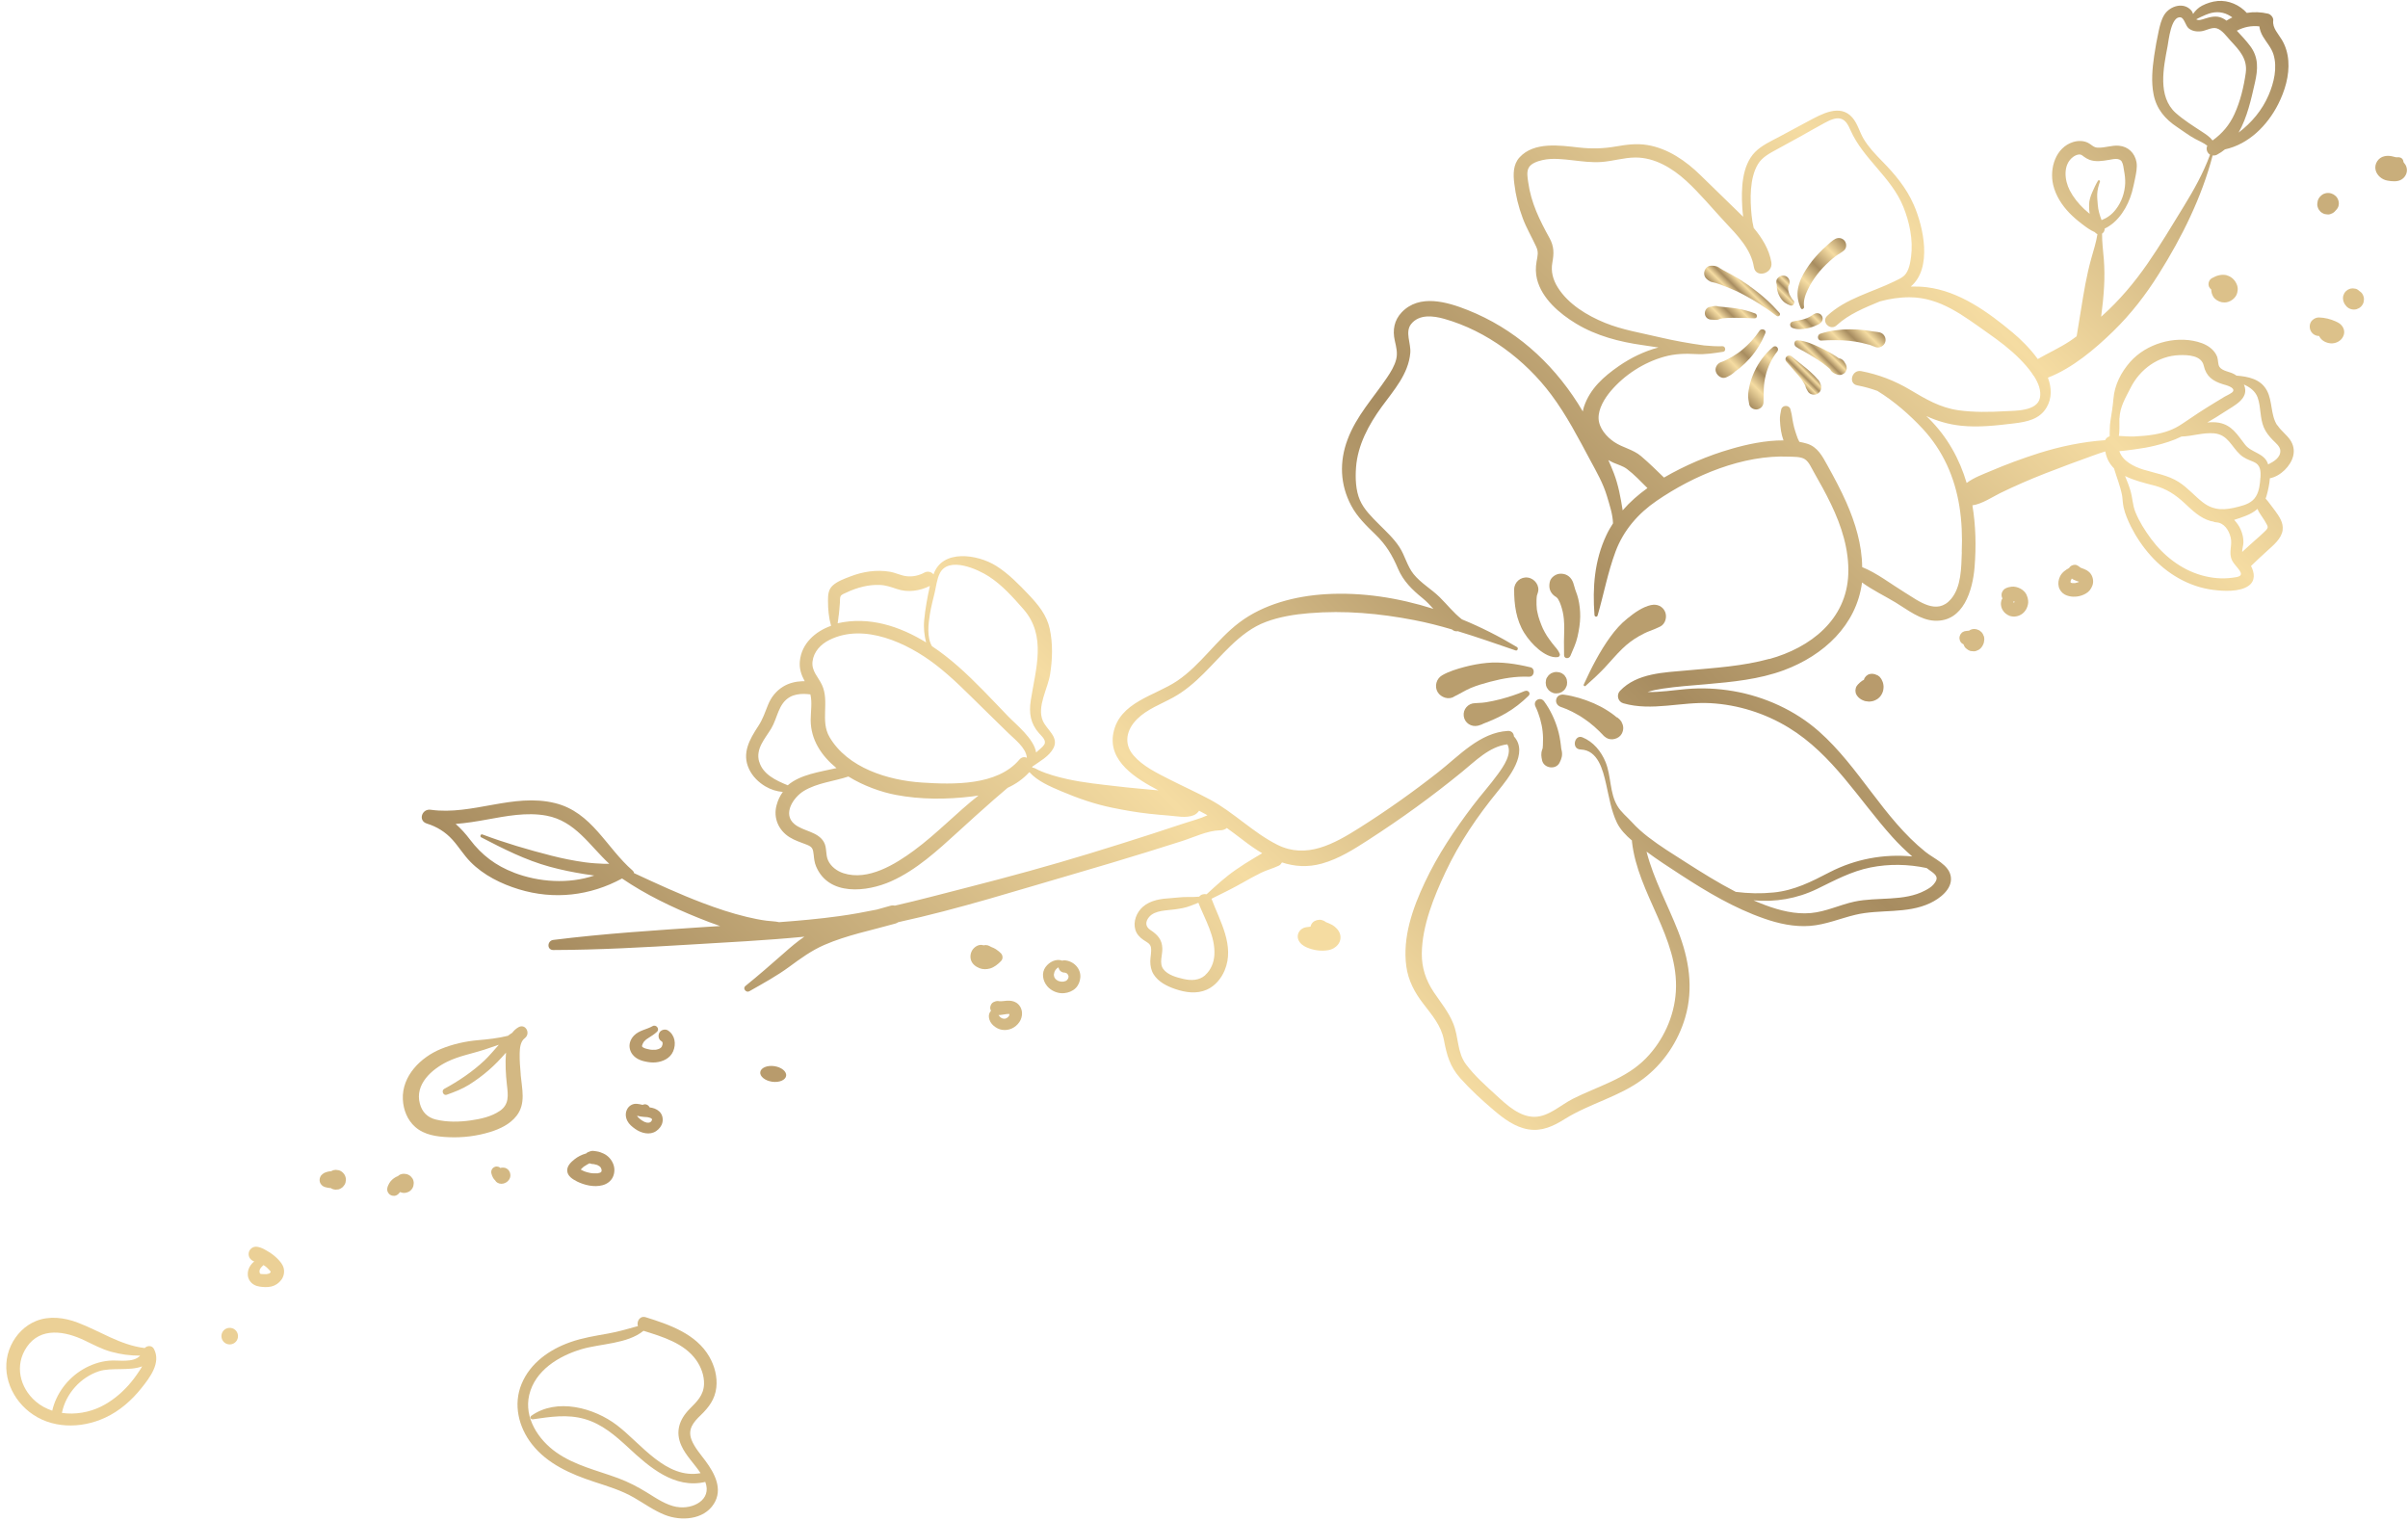 <?xml version="1.0" encoding="UTF-8"?><svg xmlns="http://www.w3.org/2000/svg" xmlns:xlink="http://www.w3.org/1999/xlink" height="216.9" preserveAspectRatio="xMidYMid meet" version="1.0" viewBox="-0.9 -0.1 343.4 216.9" width="343.4" zoomAndPan="magnify"><defs><linearGradient gradientUnits="userSpaceOnUse" id="a" x1="254.68" x2="262.62" xlink:actuate="onLoad" xlink:show="other" xlink:type="simple" xmlns:xlink="http://www.w3.org/1999/xlink" y1="42.65" y2="34.71"><stop offset="0" stop-color="#a78c60"/><stop offset=".29" stop-color="#f5dca2"/><stop offset=".52" stop-color="#a78c60"/><stop offset=".78" stop-color="#f5dca2"/><stop offset="1" stop-color="#a78c60"/></linearGradient><linearGradient id="b" x1="245.98" x2="248.79" xlink:actuate="onLoad" xlink:href="#a" xlink:show="other" xlink:type="simple" xmlns:xlink="http://www.w3.org/1999/xlink" y1="43.17" y2="40.35"/><linearGradient id="c" x1="243.92" x2="247.71" xlink:actuate="onLoad" xlink:href="#a" xlink:show="other" xlink:type="simple" xmlns:xlink="http://www.w3.org/1999/xlink" y1="46.65" y2="42.86"/><linearGradient id="d" x1="244.24" x2="250.78" xlink:actuate="onLoad" xlink:href="#a" xlink:show="other" xlink:type="simple" xmlns:xlink="http://www.w3.org/1999/xlink" y1="53.55" y2="47.01"/><linearGradient id="e" x1="247.78" x2="253.94" xlink:actuate="onLoad" xlink:href="#a" xlink:show="other" xlink:type="simple" xmlns:xlink="http://www.w3.org/1999/xlink" y1="56.98" y2="50.83"/><linearGradient id="f" x1="255.33" x2="256.94" xlink:actuate="onLoad" xlink:href="#a" xlink:show="other" xlink:type="simple" xmlns:xlink="http://www.w3.org/1999/xlink" y1="54.18" y2="52.57"/><linearGradient id="g" x1="257.65" x2="260.05" xlink:actuate="onLoad" xlink:href="#a" xlink:show="other" xlink:type="simple" xmlns:xlink="http://www.w3.org/1999/xlink" y1="51.79" y2="49.39"/><linearGradient id="h" x1="260.81" x2="265.77" xlink:actuate="onLoad" xlink:href="#a" xlink:show="other" xlink:type="simple" xmlns:xlink="http://www.w3.org/1999/xlink" y1="50.65" y2="45.69"/><linearGradient id="i" x1="252.85" x2="254.86" xlink:actuate="onLoad" xlink:href="#a" xlink:show="other" xlink:type="simple" xmlns:xlink="http://www.w3.org/1999/xlink" y1="42.33" y2="40.31"/><linearGradient id="j" x1="254.27" x2="254.28" xlink:actuate="onLoad" xlink:href="#a" xlink:show="other" xlink:type="simple" xmlns:xlink="http://www.w3.org/1999/xlink" y1="41.83" y2="41.83"/><linearGradient id="k" x1="115.78" x2="305.09" xlink:actuate="onLoad" xlink:href="#a" xlink:show="other" xlink:type="simple" xmlns:xlink="http://www.w3.org/1999/xlink" y1="173.52" y2="-15.79"/><linearGradient id="l" x1="255.27" x2="258.29" xlink:actuate="onLoad" xlink:href="#a" xlink:show="other" xlink:type="simple" xmlns:xlink="http://www.w3.org/1999/xlink" y1="47.28" y2="44.27"/></defs><path d="M256.37,43.64c-.12-.86,.18-1.7,.55-2.47,.36-.77,.84-1.51,1.36-2.18,.51-.66,1.1-1.27,1.72-1.83,.29-.26,.58-.51,.89-.74,.39-.29,.83-.5,1.19-.82,.39-.33,.38-.98,.08-1.36-.33-.41-.87-.51-1.34-.27-.44,.23-.86,.65-1.24,.99-.37,.32-.73,.66-1.07,1.02-.68,.71-1.3,1.49-1.83,2.32-.55,.85-.99,1.75-1.17,2.75-.18,.94,0,1.92,.4,2.79,.13,.29,.51,.06,.47-.2Z" fill="url(#a)"/><path d="M248.59,40.67c-.8-.56-1.63-1.09-2.49-1.57-.44-.25-.89-.49-1.34-.72-.22-.11-.39-.26-.6-.38-.3-.18-.63-.21-.98-.21-.95-.02-1.39,1.17-.76,1.83,.16,.17,.34,.3,.55,.41,.26,.13,.54,.13,.81,.22,.48,.15,.95,.33,1.42,.52,.87,.34,1.73,.72,2.56,1.16,1.63,.86,3.21,1.87,4.67,3,.3,.24,.7-.13,.43-.43-1.28-1.44-2.7-2.71-4.27-3.81Z" fill="url(#b)"/><path d="M249.31,45.29c.42,.03,.44-.56,.09-.69-.84-.31-1.68-.56-2.57-.7-.86-.14-1.74-.2-2.6-.29-.22-.07-.43-.1-.7-.06-.21,.03-.42,.08-.64,.12-.45,.09-.72,.59-.66,1.01,.06,.46,.44,.79,.91,.8,.3,0,.7,.08,.98,0,.09-.03,.29-.12,.33-.13,.1-.03,.24-.05,.34-.06,.48-.06,.97-.06,1.45-.07,1.02-.01,2.06,.01,3.07,.08Z" fill="url(#c)"/><path d="M250.85,47.41c.2-.5-.56-.75-.83-.35-.68,1.03-1.53,1.94-2.48,2.73-.06,.05-.11,.09-.17,.14-.04,.03-.04,.03-.05,.04-.01,0-.02,.01-.05,.04-.11,.08-.23,.17-.35,.25-.26,.18-.52,.35-.79,.51-.27,.16-.55,.31-.84,.45-.1,.05-.21,.1-.32,.15-.11,.03-.22,.08-.32,.13-.02,0-.04,0-.05,.01-.08,.02-.16,.06-.23,.1-.01,0-.03,0-.04,.02,0,0,0,0,0,0-.43,.26-.7,.8-.53,1.29,.17,.54,.82,1.04,1.42,.81,.09-.04,.18-.08,.27-.12h0s.02,0,.03-.02c.37-.18,.74-.43,1.02-.72,0,0,0,0,0,0,.24-.17,.47-.33,.7-.52,.52-.43,1-.9,1.45-1.41,.92-1.05,1.63-2.23,2.16-3.52Z" fill="url(#d)"/><path d="M251.91,49.41c-1.11,.95-2.01,2.15-2.62,3.48-.31,.68-.56,1.37-.71,2.1-.08,.4-.17,.83-.18,1.24-.02,.43,.08,.88,.15,1.31,.08,.5,.68,.81,1.14,.74,.5-.08,.89-.49,.9-1.02,0-.64,.02-1.29,.04-1.94,.03-.65,.11-1.21,.26-1.84,.3-1.25,.86-2.44,1.66-3.45,.35-.44-.19-1.01-.63-.63Z" fill="url(#e)"/><path d="M258.12,53.84c.22,.14,.16,.11,.08,.02-.03-.04-.06-.08-.1-.11-.07-.08-.15-.17-.23-.25-.35-.35-.71-.68-1.08-1-.71-.61-1.47-1.16-2.19-1.76-.52-.44-1.18,.22-.74,.74,.58,.69,1.2,1.35,1.77,2.05,.08,.09,.15,.19,.23,.28,0,0,.01,.01,.02,.02,0,0,0,0,0,0,.04,.05,.08,.11,.12,.16,.13,.18,.26,.37,.37,.57,.05,.09,.1,.19,.15,.28,.02,.04,.03,.07,.05,.11l.02,.11c.03,.12,.08,.23,.15,.34,.05,.09,.11,.17,.15,.27,.23,.46,.85,.62,1.3,.43,.48-.2,.73-.72,.6-1.23-.11-.42-.29-.8-.67-1.03Zm-1.56,1.09s0-.02,0-.03c0,.01,0,.03,0,.04,0,0,0,0,0,0Z" fill="url(#f)"/><path d="M262.12,51.5c-.22-.32-.49-.47-.8-.52h0c-.11-.04-.12-.04-.03-.02-.06-.04-.12-.08-.17-.12-.12-.08-.23-.15-.35-.23-.24-.15-.48-.29-.72-.43-.46-.26-.93-.5-1.4-.73-.98-.46-2.1-.96-3.2-1.02-.52-.03-.59,.64-.24,.9,.42,.31,.9,.53,1.35,.79,.44,.26,.88,.51,1.31,.78,.43,.27,.85,.56,1.26,.86,.21,.16,.26,.2,.47,.37,.11,.09,.22,.18,.32,.27,.05,.04,.11,.09,.16,.14-.03-.05-.03-.05-.01-.03,.13,.32,.38,.54,.75,.7,.12,.05,.24,.1,.36,.13,.39,.11,.82-.05,1.07-.36,.26-.33,.27-.76,.08-1.13-.06-.12-.13-.23-.21-.34Z" fill="url(#g)"/><path d="M265.63,49.04c.35,.1,.65,.27,.99,.37,.56,.17,1.19-.2,1.34-.76,.16-.57-.19-1.18-.76-1.34-.33-.09-.71-.1-1.05-.16-.38-.07-.77-.12-1.15-.17-.7-.08-1.4-.13-2.1-.12-1.42,0-2.84,.19-4.2,.62-.51,.16-.45,1.01,.13,.98,1.33-.08,2.67-.09,3.99,.04,.62,.06,1.24,.17,1.86,.31,.32,.07,.64,.15,.95,.24Z" fill="url(#h)"/><path d="M254.84,42.72s-.07-.08-.11-.12c-.02-.02-.03-.04-.05-.06,.07,.09,.01,.01,0,0-.06-.09-.12-.18-.17-.27-.05-.1-.11-.2-.17-.3-.02-.04-.04-.08-.06-.12,0,.01,0,.02,.01,.03,0-.01,0-.03-.02-.04,0,0,0,0,0-.01-.03-.05-.01-.03,0,0,0-.02-.01-.03-.02-.05-.04-.1-.07-.21-.09-.31-.01-.05-.02-.11-.03-.16,0-.02-.01-.11-.02-.15,0,0,0-.02,0-.03,0-.05,0-.11,0-.16,0-.08,0-.16,.01-.25,.09-.12,.16-.27,.19-.44,.06-.45-.22-.95-.69-1.05-.43-.1-.84,.07-1.09,.44-.16,.24-.15,.55-.05,.81-.02,.6,.13,1.22,.43,1.73,.18,.31,.41,.61,.7,.83,.25,.18,.52,.32,.81,.42,.44,.15,.72-.44,.43-.74Zm-.73-1.51s0-.02,0-.02c0,.05,0,.09,0,.02Z" fill="url(#i)"/><path d="M254.28,41.84s0-.01,0-.02c0,0,0,0,0,0,0,0,0,0,0,.01Z" fill="url(#j)"/><g id="change1_1"><path d="M234.58,86.17c-1.28,.29-2.4,1.11-3.41,1.93-.93,.74-1.71,1.63-2.41,2.59-1.53,2.11-2.72,4.45-3.8,6.81-.08,.17,.11,.33,.26,.2,.96-.85,1.89-1.7,2.77-2.64,.82-.87,1.58-1.8,2.44-2.63,.77-.75,1.52-1.31,2.45-1.84,.24-.14,.48-.26,.72-.38,.1-.05,.2-.09,.3-.14,.05-.02,.08-.04,.11-.05,.03,0,.05-.02,.1-.04,.6-.23,1.18-.45,1.76-.74,.74-.38,.99-1.37,.69-2.09-.33-.79-1.15-1.16-1.98-.97Z" fill="#b99e6e"/></g><g id="change1_2"><path d="M220.9,84.95c.06,.04,.08,.06,.1,.07,.04,.04,.08,.07,.13,.11,.07,.06,.11,.09,.21,.28,.15,.27,.23,.45,.33,.73,.23,.66,.39,1.34,.45,2.04,.07,.85,.07,1.68,.03,2.53-.04,.86,.01,1.73,0,2.6,0,.56,.71,.57,.9,.12,.38-.9,.81-1.8,1.02-2.75,.21-.93,.37-1.89,.38-2.84,.01-.85-.08-1.73-.28-2.56-.09-.37-.21-.74-.35-1.09-.14-.35-.21-.75-.37-1.2-.27-.75-.87-1.26-1.68-1.28-.03,0-.07,0-.1,0-.65-.02-1.44,.51-1.56,1.19,0,.03-.01,.06-.02,.09-.15,.83,.11,1.49,.8,1.97Z" fill="#b99e6e"/></g><g id="change1_3"><path d="M221.3,93.59c.17-.03,.3-.27,.24-.43-.16-.41-.39-.72-.68-1.04-.3-.34-.55-.7-.82-1.06-.23-.31-.45-.65-.64-1-.23-.41-.37-.74-.48-1.02-.16-.41-.32-.83-.44-1.26-.06-.22-.11-.43-.15-.65-.02-.09-.03-.18-.05-.26,0-.03,0-.04-.01-.05,0,0,0,0,0-.01-.04-.44-.07-.88-.05-1.33,0-.21,.03-.42,.05-.63,0-.02,.01-.03,.02-.06,.05-.12,.08-.26,.12-.38,.32-.99-.45-2.01-1.43-2.15-1.02-.14-1.94,.65-1.95,1.69-.01,2.15,.28,4.34,1.44,6.2,.55,.87,1.25,1.69,2.04,2.34,.74,.61,1.79,1.26,2.78,1.11Z" fill="#b99e6e"/></g><g id="change1_4"><path d="M217.33,95.05c-1.98-.48-4.17-.82-6.21-.62-1.06,.1-2.12,.3-3.15,.57-1.08,.29-2.27,.64-3.23,1.21-.81,.48-1.1,1.57-.62,2.38,.44,.76,1.61,1.17,2.38,.62,.78-.37,1.54-.86,2.31-1.19,.9-.38,1.84-.65,2.78-.9,1.86-.49,3.63-.8,5.56-.72,.78,.03,.94-1.18,.18-1.36Z" fill="#b99e6e"/></g><g id="change1_5"><path d="M216.56,98.43c-1.15,.5-2.37,.88-3.58,1.2-.62,.16-1.25,.29-1.89,.4-.09,.02-.19,.03-.29,.04-.03,0-.31,.04-.35,.04-.34,.03-.67,.05-1.01,.06-.98,.02-1.73,.87-1.6,1.85,.13,.98,1.08,1.59,2.04,1.36,.17-.04,.33-.1,.5-.16,.08-.03,.16-.08,.24-.12,1.1-.42,2.18-.89,3.2-1.48,1.21-.69,2.28-1.54,3.27-2.51,.37-.37-.1-.86-.52-.67Z" fill="#b99e6e"/></g><g id="change1_6"><path d="M221.76,106.71s-.02-.07-.02-.09c-.01-.15-.03-.31-.05-.46-.09-.78-.23-1.56-.46-2.32-.42-1.4-1.06-2.74-1.92-3.92-.54-.75-1.65-.12-1.24,.73,.53,1.1,.9,2.41,1.02,3.55,.07,.65,.08,1.31,.04,1.96,0,.13-.02,.26-.03,.39-.01,.16-.02,.18,0,.03-.03,.08-.05,.16-.08,.24-.19,.54-.12,.99,0,1.53,.26,1.11,1.95,1.36,2.48,.32,.3-.58,.45-1.07,.31-1.73-.02-.08-.04-.16-.06-.24Z" fill="#b99e6e"/></g><g id="change1_7"><path d="M229.69,102.21c.25,.22-.23-.18-.34-.27-.06-.05-.12-.09-.18-.14-.28-.21-.56-.4-.86-.59-.61-.39-1.24-.72-1.9-1.01-1.37-.59-2.78-1.03-4.26-1.24-.48-.07-.97,.12-1.11,.63-.14,.5,.17,.95,.63,1.11,.63,.22,1.09,.41,1.68,.71,.6,.31,1.19,.65,1.74,1.04,.13,.09,.26,.18,.38,.27,.06,.05,.12,.09,.19,.14,.01,0,.01,.01,.04,.03,.26,.2,.51,.41,.76,.62,.25,.22,.49,.44,.72,.67,.11,.11,.21,.23,.32,.33,.04,.04,.06,.06,.07,.06,.01,.01,.01,.02,.03,.04,.16,.2,.34,.35,.56,.49,.71,.47,1.83,.16,2.22-.58,.3-.58,.26-1.15-.03-1.63,.01,0,.02,0,.03-.01-.15-.21-.29-.4-.49-.55,.05,.04-.4-.33-.19-.14Z" fill="#b99e6e"/></g><g id="change1_8"><path d="M222.28,96.3c-.06-.1-.14-.19-.25-.25-.13-.12-.29-.21-.47-.25-.03-.01-.07-.02-.1-.03-.14-.02-.27-.04-.41-.05-.21,0-.41,.04-.59,.13-.13,.04-.24,.1-.34,.2-.11,.07-.21,.16-.27,.27-.13,.15-.23,.32-.27,.52-.02,.14-.04,.27-.05,.41,.02,.14,.04,.27,.05,.41,.05,.2,.14,.37,.27,.52,.07,.11,.16,.21,.27,.27,.1,.09,.21,.16,.34,.2,.18,.1,.38,.14,.59,.13,.14-.02,.27-.04,.41-.05,.12-.05,.24-.1,.36-.15,.1-.08,.21-.16,.31-.24,.15-.14,.25-.3,.32-.49,.1-.18,.14-.38,.13-.59,0-.03,0-.07,0-.1-.02-.12-.03-.25-.05-.37-.04-.18-.13-.34-.25-.47Z" fill="#b99e6e"/></g><g id="change2_1"><path d="M73.36,153.14c-.09-1.01-.17-2.03-.15-3.05,.02-.73,.09-1.66,.72-2.14,.9-.68,.12-2.16-.91-1.56-.36,.21-.64,.48-.88,.79-.21,.13-.41,.27-.6,.42-1.4,.35-2.83,.5-4.3,.63-1.77,.15-3.6,.57-5.24,1.24-2.9,1.18-5.61,3.86-5.45,7.2,.07,1.47,.63,2.93,1.75,3.92,1.32,1.17,3.11,1.4,4.8,1.47,1.98,.09,4.02-.16,5.92-.75,1.4-.43,2.81-1.11,3.73-2.28,1.38-1.76,.78-3.85,.6-5.89Zm-3,5.18c-1.19,.82-2.74,1.15-4.15,1.35-1.59,.23-3.36,.26-4.93-.12-1.21-.29-1.98-1.06-2.3-2.26-.76-2.77,1.7-4.93,3.94-6.01,1.65-.8,3.48-1.13,5.22-1.69,.7-.23,1.4-.46,2.1-.71-.68,.75-1.33,1.56-2.05,2.24-1.69,1.59-3.7,2.95-5.74,4.05-.45,.24-.14,1.01,.35,.84,1.1-.39,2.22-.82,3.21-1.44,.98-.62,1.92-1.31,2.79-2.07,.87-.75,1.65-1.57,2.41-2.44,.02-.02,.04-.04,.05-.06-.13,1.52-.04,3.09,.13,4.6,.17,1.49,.35,2.78-1.02,3.72Z" fill="#d3b883"/></g><g id="change3_1"><path d="M19.73,192.13c-3.5-.43-6.31-2.4-9.55-3.63-1.89-.72-4.05-1-5.96-.22-1.59,.65-2.84,1.94-3.56,3.49-1.57,3.37-.22,7.23,2.62,9.46,3.08,2.43,7.35,2.43,10.81,.83,2.04-.94,3.79-2.47,5.18-4.22,1.2-1.51,2.83-3.61,1.78-5.59-.28-.53-.95-.49-1.31-.13Zm-16.82-.14c1.99-2.92,5.51-2.27,8.27-.94,1.21,.58,2.44,1.24,3.74,1.6,1.36,.38,2.76,.57,4.17,.56-1.01,1.09-3.09,.59-4.44,.72-1.31,.12-2.58,.56-3.72,1.23-2.18,1.29-3.81,3.44-4.38,5.9-.85-.29-1.66-.71-2.36-1.32-2.28-1.96-3.04-5.17-1.28-7.74Zm16.03,3.44c-.47,.73-.99,1.41-1.57,2.06-1.1,1.21-2.38,2.25-3.85,2.98-1.7,.84-3.7,1.18-5.59,.91,.54-2.73,2.66-5.09,5.3-5.95,1.71-.56,4.34,0,6.14-.69-.14,.26-.3,.5-.44,.71Z" fill="#ebd096"/></g><g id="change4_1"><path d="M149.41,139.15s.02,.04,.02,.06c0,0,0,0,0,.01,0-.05-.02-.08-.03-.07Z" fill="#d3b984"/></g><g id="change4_2"><path d="M149.36,138.86s0,0,0,.01c.03-.07,0-.11,0-.01Z" fill="#d3b984"/></g><g id="change4_3"><path d="M151.45,139.23h0c-.02,.07,0,.09,0,0Z" fill="#d3b984"/></g><g id="change4_4"><path d="M149.56,139.43s0,0,0,0c-.04-.1-.07-.07,0,0Z" fill="#d3b984"/></g><g id="change4_5"><path d="M150.86,136.84c-.09,0-.18,.02-.26,.05-.9-.33-1.86,.18-2.39,.9-.62,.85-.41,1.97,.23,2.74,.57,.68,1.55,1.09,2.43,.99,.6-.06,1.17-.28,1.61-.7,.41-.4,.63-.95,.68-1.51,.12-1.33-1.01-2.42-2.29-2.47Zm.2,1.79s.02,0,.03,.01c-.06-.02-.1-.06-.03-.01Zm-.13-.03s0,0,0,0c0,0,0,0-.01,0,0,0,0,0,.01,0Zm-1.12-.64s-.06,.04,0,0h0Zm1.58,1.5s0,0,0,0c0,.01-.01,.03,0,.03,0,0,0-.01,0-.02-.02,.03-.03,.06-.05,.09,0,0,0,0,0,.01-.04,.02-.11,.11-.13,.14,0,0,0,0,0,0-.03,.02-.07,.04-.09,.05-.01,0-.04,.03-.07,.04,0,0-.01,0-.03,0-.09,.03-.18,.06-.27,.08,0,0,0,0-.01,0,0,0-.02,0-.03,0-.07,0-.14,0-.21,0-.02,0-.04,0-.07,0-.08-.02-.16-.03-.23-.05-.03,0-.06-.02-.09-.03,0,0,0,.01-.03,0,0,0-.02-.01-.03-.01-.01,0-.02,0-.03,0,.02,0,.02,0,.03,0-.03-.01-.05-.03-.08-.04-.06-.03-.12-.07-.18-.11,0,0-.02-.01-.03-.02-.01-.01-.02-.02-.04-.03-.05-.04-.09-.09-.14-.14,0,0,0,.01,.01,.02,0-.02-.04-.06-.05-.08-.03-.05-.06-.11-.09-.16,0,0,0,.01,0,.02,0,0,0-.02,0-.03,0,0,0,0,0,0-.02-.04-.02-.05-.02-.05,0,0,0-.02,0-.02-.02-.07-.03-.14-.05-.21,.05,.2,.01,.04,.01-.05,0,0,0,.02-.01,.03,0-.01,.02-.08,.02-.1,.02-.08,.03-.16,.05-.24,0-.03,.02-.06,.03-.09,0-.03,.02-.06,.03-.09-.01,.03-.02,.05-.03,.08,0-.07,.09-.18,.13-.24,.02-.02,.03-.05,.05-.07,0,0,0-.01,.02-.03,.06-.07,.12-.12,.18-.18,.04-.03,.08-.05,.12-.08,.02-.01,.04-.02,.07-.04,.07,.42,.4,.74,.85,.75,.02,0,.08,.01,.09,.01,.04,.01,.09,.03,.14,.04,.03,.02,.06,.03,.08,.05,.02,.01,.04,.03,.07,.05,0,0,.01,.01,.02,.02,.02,.02,.04,.04,.05,.06,.02,.05,.07,.12,.09,.15,0,.02,.01,.04,.02,.07,0,.02,.01,.05,.02,.07,0,0,0,0,0,0,0,.04,0,.08,0,.13,0-.02,0-.02,.01-.05-.03,.05-.03,.14-.05,.2,0,0,0,0,0,0,0,0,0,0-.02,.06Z" fill="#d3b984"/></g><g id="change4_6"><path d="M151.38,139.47s0,0,0-.01c0-.03,.02-.06,.02-.06,0,0-.03,.04-.03,.08Z" fill="#d3b984"/></g><g id="change4_7"><path d="M150.03,139.78s0,0,0,0c.02,0,.04,0,.06,.02,0,0-.03-.01-.06-.02Z" fill="#d3b984"/></g><g id="change4_8"><path d="M144.03,142.88c-.38-.25-.89-.31-1.34-.28-.35,.02-.72,.1-1.07,.07-.08-.01-.15-.03-.23-.03-.22,0-.41,.07-.61,.16-.26,.13-.42,.42-.46,.7-.03,.2,.02,.37,.1,.54-.23,.25-.34,.58-.29,.94,.06,.47,.3,.88,.67,1.19,.34,.29,.75,.51,1.2,.58,.98,.15,1.9-.28,2.47-1.1,.25-.36,.4-.85,.38-1.3-.03-.61-.31-1.14-.83-1.48Zm-2.54,1.78s0,0,0,0c0,0,0,0,.02,.02,0,0-.01-.01-.02-.02Zm1.42,.22s0,0-.02,.01c-.04,.04-.08,.08-.13,.12,0,0,0,0,0,0,0,0,0,0,0,0-.05,.03-.1,.06-.15,.09-.01,0,0,0-.02,.01-.05,.02-.1,.03-.15,.05-.01,0-.03,0-.04,0-.05,0-.09,0-.14,0-.02,0-.03,0-.05,0-.04-.01-.09-.02-.13-.03-.03,0-.05-.02-.08-.03-.03-.01-.06-.03-.08-.04-.05-.03-.09-.06-.13-.08,0,0,0,0,0,0,0,0-.01-.01-.02-.02-.04-.04-.09-.08-.13-.13,0,0-.01-.01-.02-.02,0,0,0,0,0,0-.04-.06-.08-.11-.12-.17,.15,0,.3,0,.44-.03,.27-.03,.53-.08,.8-.12,.11-.01,.21,0,.32,0,0,.01,0,.02,0,.04-.02,.06-.03,.12-.05,.18,0,0,0,.02-.01,.03-.02,.04-.05,.09-.08,.13Zm.18-.38s0,0,0,0c0,0,0,.02,0,.02,0,0,0-.01-.01-.02Z" fill="#d3b984"/></g><g id="change5_1"><path d="M88.56,158.03c-.31,.54-.27,1.16,0,1.7,.24,.48,.69,.85,1.12,1.15,.85,.61,2.09,.94,3.01,.3,.42-.29,.77-.72,.88-1.24,.12-.55-.03-1.17-.46-1.56-.39-.35-.87-.51-1.37-.57-.16-.34-.58-.56-.95-.37-.04,0-.07,0-.11,0-.22-.07-.48-.1-.71-.13-.57-.07-1.12,.21-1.41,.71Zm3.28,1.89s0-.01,.02-.02c0,0-.02,.02-.02,.02Zm.26-.32s0,.03,0,0h0Zm-.04-.11s0,0,0,0c0,0,.01,.02,.02,.03,0,0,0,0,0,.01,0,.02,0,.03,0,.06,0,.02-.01,.04-.02,.06-.02,.03-.03,.06-.05,.09,0,0,0,.01-.02,.03,0,0,0,0,0,0-.01,.01-.02,.02-.03,.04,0,0-.04,.04-.07,.07,0,0,0,0,0,0-.03,.02-.06,.04-.08,.05-.03,.02-.16,.05-.04,.03,.13-.03-.03,0-.05,.01-.03,0-.06,.01-.09,.02,0,0,0,0,0,0-.06,0-.12,0-.18,0,0,0-.02,0-.03,0-.03,0-.03,0-.04,0-.02,0-.04-.01-.05-.01-.1-.02-.19-.06-.29-.09,0,0,0,0,0,0-.04-.01-.09-.04-.12-.06-.1-.05-.2-.11-.29-.17-.03-.02-.07-.05-.1-.07,0,0-.04-.03-.07-.05-.03-.02-.07-.06-.07-.06-.03-.02-.06-.05-.09-.07-.07-.06-.14-.13-.21-.2-.03-.03-.05-.06-.08-.09,0,0,0,0,0,0,0,0,0,0,0-.02-.02-.03-.04-.07-.06-.1,.32,.1,.66,.14,1.01,.17,.1,0,.19,.01,.29,.02,.05,0,.11,.01,.16,.01,0,0,0,0,0,0,.07,.01,.15,.03,.22,.05,.05,.01,.14,.03,.21,.06,0,0,0,0,.02,.01,.04,.02,.07,.04,.11,.06,.02,.01,.02,.01,.03,.02,.02,.01,.03,.03,.03,.03,.02,.02,.04,.04,.06,.07Z" fill="#b89b6c"/></g><g id="change5_2"><path d="M81.35,168.36c1.09,.54,2.46,.87,3.67,.55,.62-.16,1.19-.56,1.47-1.15,.27-.57,.3-1.24,.08-1.83-.25-.67-.74-1.22-1.39-1.53-.3-.14-.61-.26-.94-.31-.2-.03-.4-.07-.6-.08-.27,0-.5,.11-.74,.21-.08,.04-.15,.09-.2,.16-.03,0-.06,0-.08,.02-.57,.16-1.14,.45-1.6,.82-.5,.4-1.06,.93-1.03,1.62,.03,.76,.76,1.21,1.37,1.52Zm3.44-1.3s.02-.02,.03-.02c0,0-.02,.01-.03,.02Zm.06-.06s0,0,0,0c0,.03-.02,.05-.02,.05,0-.01,.01-.03,.02-.04Zm0-.01s0,0,0,0c0,0,0,0,0,0,0,0,0,0,0,0Zm-2.39-.79s.02-.01,0,0h0Zm-.04,.03s.03-.02,.04-.03c.04-.03,.08-.06,.12-.08,.19-.13,.39-.24,.6-.34,.04,.02,.07,.03,.11,.05,.14,.05,.3,.06,.46,.07,.02,0,.03,0,.04,0,.03,0,.06,.01,.07,.02,.12,.02,.23,.05,.35,.09,.01,0,.05,.02,.09,.03,0,0,0,0,.02,.01,.08,.04,.16,.09,.24,.14,0,0,0,0,.01,0,.03,.02,.06,.05,.08,.07,.03,.03,.06,.06,.09,.09,.02,.04,.04,.07,.06,.1,0,0,0,0,0,.01-.03-.04,.02,.02,.03,.06,.01,.04,.03,.08,.04,.12,0,.02,.01,.05,.02,.07,0,.04,0,.08,0,.12,0,.02,0,.02,0,.03,0,.03-.01,.06-.02,.09,0,.01-.01,.02-.02,.03,0,0,0,0,0,.01-.02,.02-.04,.04-.05,.05,0,0,0,0-.01,.01-.03,.02-.07,.04-.08,.05-.02,.01-.01,.01-.02,.02,0,0,0,0-.01,0-.09,.03-.18,.05-.27,.07-.01,0-.04,0-.07,.02-.01,0-.02,0-.04,0-.22,0-.43,.01-.64,0-.08,0-.15-.01-.23-.02-.02,0-.17-.03-.22-.04-.24-.05-.47-.11-.7-.19-.05-.02-.1-.04-.15-.06,0,0-.02,0-.04-.02-.09-.04-.18-.08-.27-.13-.05-.02-.09-.05-.13-.08,.08-.08,.15-.16,.23-.23,.09-.08,.18-.16,.27-.24Z" fill="#b89b6c"/></g><g id="change3_2"><path d="M38.65,179.37c-.37-.37-.8-.7-1.25-.97-.47-.28-.96-.59-1.5-.69-.29-.06-.57-.04-.82,.11-.22,.13-.43,.38-.49,.64-.14,.59,.18,1.12,.75,1.31,0,0,.01,0,.02,0-.39,.33-.7,.72-.85,1.23-.14,.51-.1,1.06,.19,1.51,.33,.51,.86,.78,1.45,.86,.56,.08,1.1,.11,1.66-.02,.58-.14,1.06-.48,1.41-.95,.35-.47,.47-1.08,.34-1.64-.12-.54-.52-1-.9-1.38Zm-.95,1.93h0s0,0,0,0c0,0,0,0,0,0,0,0,0,0,0,0Zm0-.03s0,0,0,0c0,0,0,0,0,0,0,0,0,0,0,0Zm0,0s0,0,0,0c0,0,0,0,0,0,0,0,0,0,0,0,0,0,0,0,0,0Zm0-.05s0-.02,0,0h0Zm-.02-.02s-.02-.03-.04-.06c.02,.02,.04,.05,.04,.06Zm-.76-.74s-.02-.02,0,0h0Zm-.76,1.08s0,0,0,0c-.11-.03-.05-.02,0,0Zm0-.02s0,0,0,0c-.01-.01-.02-.02-.02-.02,0,0,.01,0,.02,.01Zm.23,.07s-.01,0-.02,0c-.15-.01-.03,0,.02,0Zm1-.06s0,0,0,0c-.01,0-.02,0-.03,0-.08,.02-.16,.04-.24,.06-.03,0-.05,0-.08,0-.1,0-.19,0-.29,0-.09,0-.17,0-.26-.01-.03,0-.06,0-.09,0-.04-.03-.14-.04-.21-.05,.04,.05,.04,.1,0,.03,0,0,0-.01,0-.02,0,0,.01,0,.02,.02,0,0-.01-.02-.03-.03,0,0,.02,0,.02,0,0,0-.01,0-.02-.01,0,0,0,0,0,0h0s0,0,0,0h0s0,0,0,0c0,0,0,0,0,0,0,0,0,0,0-.01,0,0,0,0,0,0-.01-.05-.04-.11-.05-.14,0-.03-.02-.06-.02-.09,0-.05,0-.14,0-.19,0-.02,0-.05,.02-.07,0-.03,.02-.06,.03-.09,0-.02,0-.01,0-.02,0,0,0,0,.01-.02,.04-.08,.09-.15,.14-.22,0,0,0,0,0,0,0,0,0,0,.02-.02,.03-.04,.06-.08,.1-.11,.06-.07,.12-.13,.19-.19,.02-.02,.04-.03,.06-.05,.1,.07,.2,.15,.31,.21,.02,.02,.04,.03,.06,.05,.06,.05,.12,.11,.18,.16,.13,.12,.25,.24,.36,.37,0,0,.03,.03,.04,.05,0,0,0,0,.02,.03,.01,.02,.03,.05,.04,.07,0,0,0-.02,0-.02,0,0,0,.02,.01,.04,0,0,0,0,0,0,0,0,0,0,0,0t0,0h0s0,0,0,0c0,0,0,0,0,0,0,0,0,0,0,0,0,.02,0,.01,0,.02,0,0,0,0,0,0-.01,.02-.03,.05-.04,.07-.03,.03-.06,.07-.1,.1-.03,.02-.05,.03-.08,.05-.02,0-.04,.02-.06,.03Zm.28-.22s0,0,0,0c0,0,0,.01,0,.01,0,0,0,0,0-.01Zm.01-.03s0,0,0,0c0,0,0,0,0,0,.03,.05,.02,.04,0,.01Z" fill="#ebd096"/></g><g id="change2_2"><path d="M37.7,181.25s0,0,0,0c0,0,0-.01,0-.02,0,.01,0,.02,.01,.03,0,0,0,0,0,0Z" fill="#d3b883"/></g><g id="change3_3"><path d="M36.19,181.53s0,0,0,0c0,0,0,0,0,0,0,0,.01,0,.02,0,0,0-.02-.01-.03-.02,0,0,0,0,0,0Z" fill="#ebd096"/></g><g id="change2_3"><path d="M48.01,167.13c-.18-.18-.38-.3-.62-.36-.13-.02-.25-.03-.38-.05-.19,0-.38,.03-.54,.12-.04,.01-.08,.04-.12,.06-.14,.01-.28,.03-.42,.06-.09,.02-.18,.04-.26,.07-.12,.04-.26,.09-.37,.15-.1,.06-.22,.16-.32,.25-.27,.25-.36,.67-.27,1.01,.1,.35,.38,.63,.73,.73,.23,.07,.45,.11,.7,.14,.04,0,.08,0,.12,0,.11,.08,.24,.15,.38,.18,.19,.06,.38,.07,.56,.03,.19,0,.36-.06,.53-.17,.16-.09,.3-.21,.4-.36,.12-.14,.21-.3,.25-.48,.02-.13,.03-.25,.05-.38,0-.26-.07-.49-.19-.71-.07-.1-.15-.19-.22-.29Z" fill="#d3b883"/></g><g id="change2_4"><path d="M57.81,167.81c-.1-.15-.23-.27-.39-.35-.16-.1-.33-.15-.51-.16-.18-.04-.36-.03-.55,.02-.18,.04-.33,.12-.47,.25-.01,0-.01,.02-.02,.03-.1,.04-.2,.09-.3,.13-.2,.1-.39,.25-.55,.39-.16,.14-.3,.33-.41,.51-.06,.1-.1,.2-.15,.3-.04,.1-.09,.2-.11,.31-.06,.23-.04,.52,.1,.73l.15,.19c.09,.09,.19,.16,.3,.19,.07,.04,.15,.06,.24,.06,.13,.03,.25,.02,.38-.02,.21-.07,.38-.19,.51-.37,.04-.05,.09-.09,.14-.14,0,0,0,0,0,0,.07,.03,.13,.06,.2,.08,.35,.11,.74,.03,1.06-.14,.21-.12,.37-.29,.49-.49,.1-.16,.15-.33,.16-.51,.04-.18,.03-.36-.02-.55-.04-.18-.12-.33-.25-.47Z" fill="#d3b883"/></g><g id="change2_5"><path d="M71.74,166.92s0,0,0,0c-.05-.08-.11-.16-.18-.23-.06-.06-.14-.12-.21-.16-.07-.04-.15-.07-.23-.1-.08-.01-.17-.02-.25-.03-.02,0-.03,0-.05,0-.1,0-.2,0-.3,.03-.02,0-.04,.02-.06,.03-.02-.01-.03-.04-.05-.05-.08-.07-.17-.12-.27-.14-.07,0-.14-.02-.21-.03-.11,0-.21,.02-.3,.07-.07,.02-.13,.05-.17,.1-.09,.06-.15,.13-.2,.22-.1,.19-.14,.4-.08,.61,.05,.2,.12,.4,.22,.58,.02,.03,.03,.06,.05,.09,.06,.08,.12,.17,.19,.24,.02,.02,.05,.03,.07,.05,.02,.02,.02,.05,.03,.07,.08,.12,.18,.22,.31,.29,.09,.04,.18,.07,.26,.11,.2,.05,.39,.05,.59,0,.13-.04,.27-.09,.38-.16,.09-.06,.19-.13,.27-.21,0,0,.02-.02,.02-.03,.06-.07,.11-.15,.17-.22,.1-.17,.15-.36,.15-.55,0-.05,0-.1-.02-.15,0-.14-.05-.28-.13-.4Zm-.89-.53h.03s-.02,0-.03,0c0,0,0,0,0,0Z" fill="#d3b883"/></g><g id="change5_3"><path d="M93.59,148.8s0-.02,0-.03c-.02,.06-.02,.09-.02,.09,0-.01,0-.03,.01-.04,0,0,0-.01,0-.02Z" fill="#b89b6c"/></g><g id="change5_4"><path d="M90.76,148.73c.03-.07,.08-.15,.12-.21,.01-.02,.03-.04,.04-.06,0,0,.02-.02,.04-.05,.07-.08,.14-.15,.22-.22,0,0,.04-.03,.06-.05,.03-.02,.09-.06,.09-.07,.09-.07,.19-.13,.29-.19,.41-.26,.82-.52,1.17-.85,.43-.4-.12-1.09-.62-.81-.85,.49-1.93,.59-2.67,1.36-.41,.43-.68,1.02-.62,1.63,.07,.66,.41,1.17,.95,1.55,.38,.26,.84,.42,1.29,.51,.49,.11,1,.17,1.5,.12,1.01-.1,2.04-.57,2.47-1.56,.46-1.05,.28-2.33-.73-2.99-.4-.26-1.01-.09-1.23,.32-.22,.43-.12,.99,.32,1.23,.02,0,.03,.02,.05,.03,0,0,0,0,.01,.02,0,.02,.04,.06,.06,.1,0,.02,.01,.04,.02,.06,0,0,0,0,0,0,0,0,0,.01,0,.02,0,.05,0,.1,0,.15,0-.02,0-.03,.01-.05,0,.02-.01,.05-.01,.08,0,0,0,0,0,.01,0,.04-.01,.06-.02,.05-.01,.05-.03,.11-.05,.16,0-.02,0-.02,.02-.04-.01,.01-.02,.03-.03,.06,0,0,0,.01,0,.02,0,.02,0,0,0,.01h0s-.05,.09-.08,.14c-.01,.02-.03,.03-.04,.04-.02,.02-.06,.05-.08,.08-.06,.04-.13,.08-.2,.12,0,0-.02,.01-.05,.02-.02,0-.04,.02-.05,.02-.08,.03-.16,.05-.24,.07-.05,.01-.1,.02-.15,.03-.17,.01-.35,.02-.52,.01-.08,0-.16-.01-.24-.02,.01,0,.02,0,.04,0-.06-.01-.13-.02-.19-.03-.16-.03-.32-.07-.47-.11-.07-.02-.14-.05-.21-.07-.04-.02-.1-.04-.11-.05-.01,0-.08-.05-.14-.08,.03,.03,.05,.06,0,0,0,0-.02-.02-.03-.02-.01,0-.02-.01-.02-.01,0,0,.01,0,.02,0-.02-.02-.04-.04-.06-.05,0-.02-.02-.03-.03-.05,0,0,0,0,0-.03,0,0,0,0,0,0,0,0,0-.01,0-.02,0,0,0-.02,0-.03,0,0,0,0,0,0,0,0,0,0,0-.01,0-.02,.03-.14,.04-.14,0,.02-.01,.03-.02,.05-.05,.12-.03,.07,.07-.16,0,0,0-.02,0-.02Zm.33,.67s-.02-.01-.04-.02c.02,0,.04,.02,.04,.02Zm-.08-.04s-.03,0,0,0h0Z" fill="#b89b6c"/></g><g id="change5_5"><path d="M90.8,149.25s-.03-.02-.04-.03c0,0,0,0,0,0,0,0,.02,.01,.03,.02Z" fill="#b89b6c"/></g><g id="change5_6"><path d="M91.87,149.58s0,0,.01,0c-.14-.03-.07,0-.01,0Z" fill="#b89b6c"/></g><g id="change5_7"><path d="M93.53,149.03c-.03,.05-.04,.07-.02,.04,0,0,.01-.02,.02-.03,0,0,0,0,0-.01Z" fill="#b89b6c"/></g><g id="change4_9"><path d="M141.84,136.96c.37-.37,.27-.95-.13-1.24,0,0,0,0,.01,.01-.02-.02-.04-.04-.07-.07-.05-.04-.09-.08-.14-.12-.13-.11-.27-.21-.41-.3-.2-.13-.43-.22-.66-.31-.07-.03-.14-.07-.2-.11-.09-.04-.19-.08-.28-.12-.11-.01-.21-.03-.32-.04-.08,0-.17,.02-.25,.04-.21-.06-.42-.08-.66-.03-.27,.06-.52,.22-.71,.4-.44,.41-.62,1.05-.48,1.63,.15,.63,.67,1.03,1.24,1.26,.47,.19,1.03,.18,1.52,.04,.6-.18,1.11-.6,1.54-1.04Z" fill="#d3b984"/></g><g id="change6_1"><path d="M189.06,131.78c-.28-.16-.58-.27-.88-.39-.01,0,0,0-.01,0-.1-.08-.19-.16-.31-.2-.21-.09-.4-.15-.64-.13-.46,.04-.86,.21-1.1,.63-.06,.1-.1,.22-.13,.35-.07,.01-.15,.03-.22,.03-.27,.03-.53,.05-.78,.16-.64,.27-1.01,1.02-.73,1.68,.23,.54,.69,.88,1.22,1.1,.97,.41,2.03,.56,3.06,.38,1.06-.18,1.97-1.12,1.67-2.25-.15-.58-.65-1.07-1.15-1.37Zm-.75-.29s0,0-.01-.01c.03,.02,.04,.03,.01,.01Zm-.12-.08s0,0,0,0c0,0-.01,0-.02-.01,0,0,0,0,0,0Z" fill="#f5dca1"/></g><path d="M323.83,60.52c-.93-1.44-.64-3.39-1.44-4.91-.88-1.66-2.65-2.01-4.36-2.15-.11-.08-.22-.16-.34-.22-.6-.34-1.68-.42-2.08-1.03-.23-.35-.17-1.02-.32-1.42-.13-.33-.31-.63-.55-.89-.58-.65-1.41-1.04-2.25-1.26-3.33-.89-7.32,.28-9.61,2.87-1.31,1.49-2.23,3.29-2.39,5.28-.09,1.08-.26,2.1-.43,3.17-.12,.72-.08,1.44-.11,2.16-.32,.09-.53,.3-.64,.55-3.22,.22-6.44,.9-9.45,1.85-2.35,.75-4.66,1.6-6.93,2.57-.88,.38-2.34,.9-3.37,1.68-1.01-3.41-2.74-6.57-5.42-9.22-.11-.11-.22-.21-.33-.32,1.54,.7,3.14,1.18,4.9,1.37,2.52,.28,5.13-.03,7.64-.33,1.81-.22,3.61-.58,4.6-2.25,.8-1.35,.73-2.83,.2-4.27,3.46-1.33,6.7-4.07,9.3-6.6,2.53-2.46,4.67-5.23,6.53-8.21,3.27-5.21,6.1-10.89,7.66-16.87,.19,.02,.39,0,.6-.1,.42-.22,.8-.48,1.16-.77,3.37-.73,6.04-3.39,7.59-6.45,.95-1.88,1.61-4.07,1.44-6.19-.08-1.05-.37-2.06-.91-2.97-.51-.87-1.38-1.7-1.24-2.77,.05-.42-.35-.88-.74-.97-1.01-.24-2.04-.28-3.03-.11-1.02-1.14-2.6-1.83-4.14-1.7-.79,.07-1.54,.31-2.24,.67-.53,.28-.95,.69-1.28,1.18-.06-.18-.13-.35-.24-.48-1.08-1.27-3.03-.68-3.84,.56-.45,.7-.64,1.53-.82,2.33-.26,1.18-.47,2.37-.65,3.57-.26,1.82-.44,3.68-.08,5.5,.41,2.07,1.64,3.52,3.37,4.66,.84,.55,1.66,1.2,2.55,1.67,.58,.31,1.22,.57,1.74,.98-.23,.47-.03,1.02,.39,1.28-.95,2.6-2.31,5.03-3.76,7.39-1.67,2.72-3.3,5.46-5.12,8.09-1.9,2.75-4.03,5.28-6.52,7.51-.04,.04-.09,.07-.13,.11,.19-1.43,.34-2.87,.42-4.31,.07-1.29,.06-2.62-.04-3.9-.1-1.22-.26-2.42-.25-3.63,.24-.16,.39-.43,.37-.72,2-.95,3.31-3.14,3.89-5.19,.18-.64,.31-1.31,.45-1.97,.15-.74,.33-1.57,.2-2.32-.24-1.3-1.18-2.22-2.5-2.34-1.05-.1-2.06,.35-3.1,.27-.55-.04-.83-.44-1.3-.68-.65-.33-1.44-.33-2.13-.12-2.52,.79-3.4,3.77-2.85,6.12,.36,1.52,1.23,2.87,2.3,3.99,.57,.59,1.2,1.12,1.86,1.62,.59,.45,1.13,.85,1.78,1.13,.1,.13,.22,.22,.37,.28-.18,1.18-.56,2.32-.88,3.47-.33,1.19-.61,2.43-.84,3.64-.46,2.47-.81,4.95-1.24,7.43,0,0,0,.01,0,.02-.32,.23-.63,.47-.95,.68-1.48,.98-3.07,1.69-4.6,2.57-1.1-1.52-2.48-2.86-3.56-3.76-3.52-2.94-7.61-5.91-12.27-6.48-.76-.09-1.52-.12-2.28-.1,3.11-2.61,1.82-8.49,.42-11.67-1.07-2.44-2.7-4.37-4.55-6.25-.95-.97-1.89-1.96-2.59-3.13-.59-.98-.85-2.17-1.61-3.04-1.75-2.03-4.41-.48-6.28,.51-1.38,.73-2.75,1.47-4.12,2.21-1.19,.64-2.51,1.22-3.47,2.19-1.91,1.94-1.98,5.3-1.83,7.85,.03,.45,.07,.91,.13,1.38-.01-.01-.02-.02-.03-.03-2.01-1.97-4.04-3.92-6.05-5.89-2.09-2.05-4.66-3.83-7.59-4.31-1.5-.25-2.95-.06-4.44,.2-1.83,.32-3.51,.36-5.36,.15-2.68-.3-6.35-.84-8.41,1.4-.95,1.03-.92,2.45-.76,3.74,.2,1.69,.6,3.34,1.2,4.93,.53,1.43,1.3,2.71,1.93,4.09,.36,.78,.19,1.3,.05,2.1-.15,.84-.14,1.7,.06,2.52,.7,2.78,3.22,4.91,5.56,6.33,2.91,1.76,6.2,2.61,9.54,3.08,.74,.1,1.48,.21,2.22,.33-2.02,.53-3.94,1.47-5.65,2.65-2.17,1.51-4.1,3.21-4.97,5.79-.08,.23-.12,.45-.17,.68-.24-.39-.48-.79-.72-1.18-3.82-5.98-9.08-10.65-15.7-13.28-2.95-1.17-6.88-2.32-9.4,.32-1.08,1.14-1.33,2.54-.99,4.04,.2,.91,.43,1.73,.2,2.67-.24,.95-.78,1.82-1.32,2.62-1.98,2.94-4.34,5.42-5.61,8.8-1.2,3.18-1.08,6.45,.52,9.45,.86,1.61,2.15,2.85,3.45,4.11,1.52,1.47,2.4,2.95,3.22,4.88,.75,1.76,2.03,3.01,3.5,4.2,.57,.46,1.06,.99,1.54,1.52-4.99-1.58-10.2-2.4-15.36-2.09-4.3,.26-8.86,1.42-12.34,4.06-3.23,2.45-5.46,6.02-8.83,8.3-3.19,2.15-8.21,3-9.1,7.42-.82,4.06,3.28,6.55,6.42,8.19-.24-.02-.49-.04-.73-.06-1.71-.17-3.43-.3-5.14-.51-2.39-.28-4.77-.51-7.12-1.03-1.39-.31-2.8-.69-4.1-1.28-.21-.09-.41-.24-.62-.31-.05-.02-.17-.04-.29-.06,.01-.05,.02-.1,.03-.14,0,0,0,0,0,0,1.04-.74,2.37-1.44,2.99-2.61,.85-1.61-.96-2.63-1.51-3.93-.86-2.01,.72-4.58,1.04-6.6,.34-2.13,.41-4.39-.05-6.51-.43-1.97-1.65-3.43-3-4.86-1.42-1.49-2.88-3-4.63-4.1-2.67-1.68-7.71-2.43-8.94,1.21-.3-.35-.79-.53-1.32-.25-.76,.41-1.64,.61-2.51,.51-.82-.09-1.58-.5-2.4-.64-1.9-.32-3.85-.02-5.63,.67-.83,.32-1.82,.67-2.49,1.27-.67,.59-.7,1.38-.7,2.22,0,1.21,.11,2.39,.44,3.55-2.25,.8-4.2,2.51-4.45,5.02-.11,1.09,.2,1.98,.69,2.88-.12,0-.24,0-.35,0-.97,.04-1.93,.27-2.76,.79-.98,.61-1.69,1.51-2.12,2.58-.43,1.07-.75,2.06-1.4,3.04-1.23,1.88-2.38,3.87-1.3,6.13,.49,1.03,1.33,1.87,2.31,2.45,.81,.48,1.62,.72,2.5,.8-.39,.53-.7,1.15-.9,1.92-.48,1.81,.3,3.55,1.85,4.53,.76,.48,1.63,.74,2.46,1.07,.79,.31,.9,.58,.99,1.44,.06,.58,.11,1.1,.34,1.65,1.79,4.28,7.25,3.67,10.7,2.13,3.61-1.61,6.63-4.4,9.52-7.03,1.7-1.55,3.39-3.09,5.12-4.6,.65-.56,1.31-1.14,1.98-1.7,1.13-.52,2.17-1.23,3.04-2.18,.03-.01,.05-.03,.07-.05,1.15,1.29,3,2.07,4.61,2.75,2.31,.98,4.74,1.82,7.2,2.32,1.75,.36,3.52,.67,5.29,.86,.94,.1,1.87,.19,2.81,.26,1.12,.09,2.42,.38,3.49-.04,.33-.13,.6-.37,.79-.65,.31,.16,.62,.32,.92,.49,.09,.05,.18,.11,.27,.16-1.07,.5-2.27,.79-3.37,1.16-1.52,.51-3.04,1.01-4.57,1.5-2.94,.95-5.89,1.88-8.84,2.78-5.76,1.76-11.57,3.35-17.41,4.84-3.45,.88-6.9,1.81-10.37,2.6-.19-.04-.41-.05-.65,.02-.64,.18-1.28,.36-1.92,.54-1.81,.37-3.62,.7-5.46,.95-2.82,.39-5.66,.64-8.49,.85-.58-.13-1.18-.13-1.8-.21-.94-.12-1.88-.32-2.81-.54-2.14-.51-4.23-1.21-6.29-1.99-3.33-1.26-6.57-2.76-9.8-4.26,0-.12-.06-.24-.18-.35-3.78-3.28-5.82-8.34-11.08-9.63-5.97-1.47-11.77,1.78-17.73,.95-1.26-.18-1.84,1.57-.54,1.97,1.42,.44,2.65,1.2,3.65,2.31,.91,1.01,1.61,2.19,2.57,3.16,1.86,1.89,4.37,3.13,6.89,3.9,5.01,1.53,10.16,.94,14.72-1.54,3.39,2.31,7.12,4.1,10.92,5.63,1.01,.41,2.04,.8,3.07,1.15-.63,.04-1.27,.08-1.9,.12-7.32,.49-14.61,.95-21.89,1.86-.89,.11-.96,1.44,0,1.44,6.48-.02,12.93-.38,19.4-.77,5.47-.33,10.95-.6,16.4-1.13-1.02,.69-1.97,1.5-2.9,2.33-1.82,1.6-3.63,3.18-5.52,4.71-.42,.34,.12,1,.57,.74,1.95-1.11,3.94-2.19,5.74-3.52,1.59-1.17,3.13-2.29,4.94-3.08,3.24-1.41,6.75-2.09,10.14-3.05,.17-.05,.3-.12,.42-.2,8.65-1.88,17.15-4.59,25.61-7.04,3.34-.97,6.67-1.97,10-3,1.6-.5,3.2-1,4.8-1.51,1.7-.54,3.67-1.51,5.46-1.55,.45,0,.77-.14,.99-.33,.79,.57,1.56,1.16,2.34,1.75,.88,.68,1.78,1.31,2.7,1.85-.4,.23-.79,.48-1.19,.71-.88,.51-1.73,1.07-2.56,1.64-1.5,1.03-2.84,2.27-4.18,3.5-.39-.09-.83,.04-1.05,.34-.53,.04-1.06,.07-1.61,.05-.8-.02-1.62,.11-2.42,.16-1.39,.08-2.92,.28-4.01,1.24-.89,.78-1.42,2.1-1.07,3.27,.19,.63,.62,1.08,1.15,1.45,.45,.31,.99,.5,1.08,1.1,.09,.63-.09,1.31-.1,1.94,0,.65,.12,1.3,.47,1.86,.68,1.09,1.9,1.7,3.08,2.1,1.46,.5,3.07,.74,4.52,.09,1.18-.53,2.05-1.58,2.54-2.76,1.46-3.51-.68-6.99-1.88-10.2,1.53-.75,3.05-1.5,4.53-2.34,.84-.48,1.68-.94,2.55-1.37,.78-.38,1.68-.61,2.52-1.01,.2-.1,.34-.27,.45-.46,1.77,.58,3.65,.73,5.7,.16,2.4-.67,4.55-2.03,6.62-3.37,2.33-1.51,4.63-3.07,6.88-4.71,2.19-1.59,4.34-3.25,6.44-4.96,1.92-1.56,3.93-3.65,6.5-3.96,.73,1.32-.54,3.13-1.32,4.21-1.14,1.58-2.46,3.03-3.63,4.58-2.58,3.41-4.99,7-6.81,10.88-1.74,3.68-3.21,7.85-2.65,11.98,.28,2.03,1.17,3.71,2.41,5.32,1.24,1.63,2.55,3.1,2.95,5.17,.41,2.15,.84,3.79,2.33,5.46,1.45,1.63,3.1,3.14,4.76,4.55,1.43,1.22,3.04,2.43,4.93,2.75,1.95,.33,3.59-.45,5.2-1.46,3.58-2.24,7.86-3.2,11.23-5.76,2.86-2.17,4.95-5.28,5.96-8.72,1.23-4.18,.54-8.38-1.03-12.37-1.48-3.77-3.47-7.36-4.48-11.29,1.57,1.17,3.22,2.23,4.86,3.3,3.76,2.45,7.65,4.76,11.9,6.24,2.08,.73,4.33,1.22,6.54,1.05,2.25-.17,4.3-1.06,6.47-1.58,3.5-.84,7.34-.09,10.68-1.67,1.38-.65,3.17-2,2.95-3.72-.22-1.76-2.41-2.6-3.63-3.59-6.02-4.84-9.43-12.09-15.18-17.17-3.4-3.01-7.76-4.98-12.22-5.75-2.23-.38-4.48-.49-6.73-.29-1.83,.16-3.67,.46-5.5,.42,.68-.23,1.4-.37,2.13-.48,2.06-.31,4.15-.45,6.22-.63,3.75-.33,7.57-.69,11.12-2.01,5.66-2.11,10.32-6.41,11.12-12.5,1.49,1.08,3.26,1.93,4.8,2.86,1.68,1.02,3.51,2.5,5.55,2.59,4.13,.2,5.44-4.39,5.7-7.64,.24-2.96,.17-5.94-.31-8.81,1.37-.19,2.91-1.23,3.95-1.74,2.09-1.02,4.23-1.95,6.4-2.8,2.31-.9,4.62-1.76,6.94-2.59,.55-.2,1.11-.39,1.66-.56,.18,1.01,.62,1.8,1.24,2.41,.39,1.3,.91,2.56,1.16,3.89,.07,.39,.08,1.11,.22,1.71,.22,.94,.61,1.85,1.04,2.71,.75,1.49,1.69,2.88,2.8,4.12,2.31,2.59,5.44,4.46,8.91,4.9,1.47,.19,3.8,.33,5.08-.59,.99-.71,.83-1.87,.33-2.81,.75-.75,1.54-1.45,2.32-2.17,.86-.79,2.03-1.72,2.19-2.95,.14-1.06-.5-1.98-1.1-2.79-.32-.43-.64-.85-.96-1.27-.04-.06-.25-.29-.37-.44,.07-.16,.13-.33,.17-.51,.19-.7,.38-1.54,.44-2.38,1.51-.29,2.99-1.76,3.33-3.2,.19-.8,.03-1.58-.42-2.25-.52-.77-1.31-1.31-1.81-2.08Zm-2.53-56.87c.07,.5,.23,.98,.52,1.46,.5,.85,1.19,1.58,1.49,2.54,.59,1.89,.07,4.06-.69,5.82-.92,2.15-2.44,3.94-4.28,5.34,1.24-2.17,1.82-4.87,2.33-7.12,.43-1.89,.55-3.59-.67-5.22-.58-.77-1.24-1.48-1.9-2.18,0,0,0,0-.01-.01,1-.53,2.09-.75,3.21-.62Zm-7.61-1.65c.51-.22,1.07-.36,1.62-.36,.52,0,1.07,.13,1.51,.36,.2,.1,.46,.26,.63,.38-.26,.13-.52,.27-.78,.43-.02,.01-.02,.03-.04,.04-.2-.15-.41-.28-.63-.38-.84-.38-1.64-.17-2.48,.09-.39,.12-.85,.32-1.22,.1,.44-.26,.91-.45,1.38-.66Zm-4.31,14.01c-2.62-2.34-1.75-6.47-1.17-9.5,.15-.78,.5-4.4,1.88-4.13,.49,.09,.7,1.19,1.11,1.54,.48,.41,1.13,.51,1.74,.45,.73-.07,1.57-.64,2.28-.43,.77,.22,1.44,1.19,1.96,1.75,1.28,1.38,2.46,2.6,2.18,4.62-.28,1.97-.77,4.03-1.6,5.84-.73,1.6-1.75,2.78-3.13,3.78-.37-.5-.94-.87-1.5-1.24-1.25-.82-2.64-1.69-3.75-2.68Zm-15.12,11.03c-.75-1.45-1-3.66,.49-4.77,.27-.2,.68-.39,1.02-.33,.2,.04,.35,.18,.51,.3,.25,.18,.49,.33,.78,.44,.9,.34,1.87,.17,2.79,.02,.56-.09,1.5-.35,1.84,.26,.2,.35,.25,.9,.32,1.3,.11,.58,.18,1.2,.16,1.78-.06,1.33-.51,2.65-1.32,3.7-.57,.75-1.24,1.23-2.05,1.55-.26-.71-.49-1.42-.54-2.19-.04-.51-.1-1.02-.08-1.53,.02-.61,.2-1.21,.39-1.78,.06-.17-.19-.26-.28-.12-.33,.55-.59,1.12-.84,1.7-.23,.54-.41,1.09-.43,1.68-.02,.44,.02,.89,.08,1.34-.26-.21-.51-.43-.76-.66-.84-.79-1.55-1.67-2.09-2.7Zm-161.12,54.58c1.27-2.43,5.41-.55,7.01,.5,1.87,1.21,3.42,2.96,4.88,4.62,3.37,3.83,1.76,8.55,1.07,13.02-.28,1.82-.06,3.3,1.18,4.7,.32,.36,.89,.83,.83,1.36-.04,.37-.56,.77-.82,1-.14,.13-.28,.25-.43,.38-.31-1.97-2.87-3.99-3.99-5.15-2.35-2.44-4.66-4.95-7.21-7.19-1.14-1-2.36-1.96-3.66-2.82-.75-1.27-.51-3.2-.29-4.57,.17-1.01,.42-2.01,.67-3.01,.22-.92,.32-2,.76-2.84Zm-14.48,6.36c.12-.73,.16-1.45,.22-2.18,.02-.24-.02-.67,.1-.89,.13-.25,.57-.39,.82-.51,.76-.37,1.56-.65,2.39-.85,.77-.18,1.56-.27,2.35-.24,.88,.03,1.64,.3,2.47,.58,1.55,.53,3.26,.28,4.7-.44-.35,1.6-.66,3.25-.81,4.86-.11,1.15,.02,2.18,.27,3.2-3.79-2.33-8.13-3.74-12.59-2.74,0,0-.02,0-.02,0,.03-.27,.07-.54,.11-.81Zm-3.69,6.27c.16-1.42,1.18-2.49,2.42-3.1,4.94-2.46,11.11,.45,15.07,3.48,2.45,1.87,4.6,4.1,6.8,6.25,1.21,1.19,2.43,2.38,3.64,3.56,.93,.91,2.52,2.09,2.64,3.51-.34-.15-.75-.11-1.07,.27-3.14,3.74-9.47,3.56-13.9,3.27-4.79-.31-10.6-2.07-13.18-6.5-1.34-2.31,.03-5.02-1.06-7.4-.52-1.14-1.51-1.98-1.36-3.34Zm-7.61,14.27c-.53-1.85,.83-3.26,1.72-4.73,.91-1.51,1-3.56,2.67-4.5,.61-.34,1.31-.44,2-.44,.31,0,.61,.04,.92,.07,.27,1.17,.05,2.35,.04,3.64,0,2.82,1.53,5.11,3.68,6.87-2.45,.56-5.16,.91-6.95,2.45-1.65-.67-3.55-1.55-4.07-3.37Zm22.11,12.64c-2.7,1.99-6.58,4.39-10.08,3.26-.91-.29-1.78-.93-2.19-1.81-.4-.85-.14-1.84-.62-2.66-.87-1.49-2.94-1.5-4.19-2.54-1.73-1.44-.15-3.81,1.34-4.72,1.91-1.16,4.25-1.36,6.36-2.06,2.16,1.33,4.63,2.21,6.77,2.62,3.55,.68,7.29,.66,10.88,.22,.3-.04,.6-.08,.9-.13-3.14,2.47-5.95,5.45-9.16,7.81Zm-57.08,3.17c-2.58-.98-4.59-2.5-6.25-4.69-.64-.85-1.32-1.6-2.06-2.25,1.48-.11,2.95-.35,4.44-.62,2.78-.5,5.68-1.08,8.5-.56,4.12,.76,6.15,4.27,8.97,6.87-.24,0-.47,.01-.69,0-.93-.04-1.87-.09-2.79-.22-1.6-.22-3.19-.54-4.76-.94-3.33-.85-6.64-1.82-9.86-3.03-.24-.09-.39,.29-.17,.41,3.16,1.64,6.32,3.25,9.76,4.19,1.67,.46,3.36,.8,5.07,1.07,.43,.07,.86,.13,1.3,.19-3.67,1.24-7.9,.95-11.46-.41Zm98.59,14.63c-.87,.77-2.02,.79-3.1,.54-.97-.22-2.25-.56-2.88-1.41-.62-.84-.11-2-.14-2.94-.03-1.27-.7-1.98-1.71-2.64-.75-.49-.73-1.22-.15-1.88,.83-.94,2.49-.89,3.62-1.05,.8-.11,1.56-.23,2.31-.53,.36-.14,.71-.28,1.07-.42,.94,2.39,2.44,4.81,2.28,7.45-.06,1.07-.49,2.14-1.31,2.87Zm59.52-66.27s0-.03,0-.05c-.28-1.77-.6-3.55-1.24-5.23-.24-.64-.52-1.27-.8-1.91,.25,.14,.49,.28,.75,.39,.64,.28,1.34,.46,1.9,.88,1.05,.79,1.98,1.79,2.93,2.73-1.3,.93-2.5,1.98-3.54,3.18Zm44.34,53.33c-.31,.37-.78,.64-1.2,.86-3.01,1.61-6.82,.89-10.08,1.59-2.09,.45-4.07,1.44-6.22,1.63-2.22,.2-4.43-.36-6.5-1.13-.57-.21-1.12-.44-1.68-.68,3.08,.27,6.16-.22,9.07-1.63,2.51-1.22,4.84-2.5,7.61-3.06,2.65-.53,5.37-.48,8.01,.08,.27,.19,.53,.38,.8,.58,.76,.57,.84,.99,.2,1.74Zm-23.4-32.17c-3.84,1.06-7.82,1.29-11.76,1.65-3.25,.3-7.14,.37-9.55,2.91-.55,.58-.31,1.56,.47,1.78,4.08,1.17,8.28-.25,12.43-.02,3.93,.22,7.79,1.44,11.15,3.49,6.31,3.86,9.95,10.22,14.78,15.59,.89,.99,1.84,1.91,2.84,2.78-4.05-.39-8.12,.36-11.78,2.25-2.6,1.35-5.04,2.6-8,2.89-1.79,.18-3.6,.14-5.39-.09-2.48-1.28-4.86-2.77-7.19-4.26-1.8-1.15-3.64-2.28-5.33-3.59-.81-.63-1.59-1.32-2.28-2.08-.69-.76-1.57-1.45-2.09-2.34-1.11-1.9-.86-4.22-1.67-6.23-.63-1.54-1.75-2.91-3.31-3.54-1.12-.45-1.63,1.69-.24,1.74,2.46,.09,3.16,2.91,3.61,4.87,.43,1.85,.72,3.82,1.55,5.55,.47,.98,1.28,1.82,2.16,2.57,0,.04-.02,.08-.01,.13,.81,7.47,6.72,13.7,6.26,21.38-.21,3.55-1.8,7.02-4.28,9.55-2.88,2.94-6.84,3.96-10.41,5.76-1.7,.86-3.43,2.53-5.41,2.57-2.16,.04-4-1.68-5.49-3.05-1.49-1.37-3.1-2.78-4.32-4.41-1.31-1.75-1.04-3.88-1.83-5.83-.67-1.67-1.8-3.03-2.79-4.5-1.12-1.68-1.72-3.47-1.7-5.5,.04-3.94,1.73-8.11,3.39-11.63,1.97-4.18,4.53-7.93,7.44-11.5,1.57-1.93,4.44-5.47,2.31-7.83-.03-.43-.31-.81-.87-.78-3.99,.23-6.93,3.53-9.89,5.85-3.63,2.86-7.42,5.54-11.33,8.01-3.56,2.24-7.51,4.46-11.66,2.37-3.46-1.74-6.2-4.62-9.63-6.46-1.87-1-3.8-1.87-5.69-2.83-1.8-.92-3.85-1.89-5.19-3.46-1.45-1.69-.98-3.67,.51-5.16,1.43-1.43,3.43-2.14,5.17-3.1,3.29-1.81,5.55-4.82,8.21-7.38,1.46-1.4,3.07-2.67,4.98-3.38,1.97-.74,4.1-1.08,6.19-1.25,5.05-.42,10.03,.03,14.99,.99,1.82,.35,3.61,.81,5.37,1.33,0,0,0,0,.01,.01,.26,.23,.56,.29,.83,.24,2.76,.84,5.49,1.8,8.23,2.74,.29,.1,.45-.33,.2-.48-2.48-1.49-5.11-2.83-7.85-3.95-1.2-.93-2.1-2.11-3.18-3.17-1.18-1.16-2.66-1.98-3.71-3.28-.92-1.15-1.22-2.62-2.01-3.84-.8-1.23-1.89-2.23-2.92-3.26-1.02-1.03-2.14-2.1-2.73-3.46-.6-1.39-.66-3.13-.55-4.63,.23-3.21,1.82-6.14,3.68-8.69,1.7-2.33,3.8-4.65,4.06-7.66,.12-1.35-.79-2.98,.12-4.12,1.15-1.44,3.17-1.18,4.73-.74,6.04,1.71,11.52,5.82,15.25,10.81,2.19,2.93,3.85,6.15,5.57,9.36,.89,1.65,1.83,3.28,2.37,5.09,.38,1.29,.83,2.58,.87,3.9-.34,.53-.67,1.09-.94,1.67-1.71,3.62-2,7.49-1.7,11.42,.02,.24,.36,.31,.44,.06,.88-3.03,1.46-6.18,2.57-9.15,1.13-3.01,3.22-5.41,5.85-7.21,5.32-3.65,12.33-6.59,18.86-6.3,.7,.03,1.67-.02,2.27,.36,.59,.38,.92,1.2,1.26,1.79,.87,1.52,1.72,3.05,2.48,4.63,1.5,3.12,2.59,6.49,2.46,9.99-.25,6.49-5.4,10.47-11.26,12.09Zm27.43-15.18c-.08,2.16-.06,4.9-1.53,6.64-2.03,2.4-4.6,.3-6.63-.94-1.93-1.18-3.93-2.75-6.05-3.6-.03-3.19-.97-6.3-2.25-9.21-.8-1.81-1.74-3.56-2.7-5.29-.72-1.3-1.39-2.63-2.9-3.1-.36-.11-.73-.19-1.11-.27-.06-.12-.13-.25-.18-.37-.02-.03-.03-.07-.05-.11,0-.01,0-.02-.02-.06-.03-.08-.06-.16-.09-.24-.15-.41-.28-.83-.4-1.26-.11-.41-.18-.83-.26-1.25,0-.02,0-.02,0-.03,0-.04-.01-.08-.02-.13-.02-.17-.04-.33-.08-.49-.06-.23-.12-.46-.17-.69-.15-.64-1.16-.65-1.31,0-.11,.51-.21,1.01-.19,1.53,.02,.52,.08,1.05,.16,1.57,.07,.45,.2,.89,.35,1.33-2.55-.02-5.26,.57-7.48,1.22-3.3,.95-6.58,2.35-9.56,4.08-1.07-1.04-2.15-2.1-3.28-3.06-1.15-.97-2.6-1.19-3.82-2.01-1.09-.73-2.18-1.98-2.23-3.35-.05-1.41,.86-2.87,1.73-3.91,1.97-2.32,4.71-4.09,7.65-4.91,1.52-.42,2.97-.46,4.53-.37,1.28,.08,2.59-.13,3.86-.33,.45-.07,.34-.81-.11-.79-.87,.03-1.74-.03-2.61-.11-2.17-.3-4.34-.69-6.46-1.19-2.57-.61-5.21-1.03-7.67-2.03-2.55-1.04-5.24-2.66-6.73-5.04-.69-1.1-1.02-2.28-.78-3.57,.24-1.3,.25-2.28-.4-3.47-1.43-2.6-2.64-5.01-3.05-8-.09-.65-.26-1.5,.11-2.1,.36-.6,1.3-.89,1.92-1.03,1.45-.33,2.98-.12,4.44,.04,1.31,.15,2.62,.32,3.94,.23,1.64-.11,3.23-.63,4.87-.64,2.76-.01,5.25,1.5,7.23,3.3,1.98,1.81,3.73,3.95,5.56,5.91,1.72,1.83,3.72,3.84,4.12,6.42,.25,1.63,2.76,.95,2.49-.69-.31-1.83-1.32-3.46-2.52-4.9-.14-.58-.24-1.18-.3-1.8-.22-2.24-.3-5.28,.9-7.28,.6-1.01,1.71-1.58,2.7-2.12,1.15-.63,2.3-1.26,3.45-1.89,1.13-.62,2.24-1.29,3.38-1.89,.65-.34,1.53-.81,2.3-.59,.75,.22,1.09,1,1.38,1.65,1.83,4.12,5.81,6.67,7.52,10.89,.89,2.19,1.42,4.73,1.12,7.1-.11,.87-.31,2.06-.95,2.7-.38,.38-.97,.62-1.45,.86-3.2,1.56-6.91,2.42-9.57,4.91-.9,.85,.45,2.19,1.35,1.35,1.74-1.6,3.96-2.49,6.16-3.41,1.4-.38,2.84-.6,4.29-.59,4.35,.03,7.65,2.66,11.05,5.05,1.64,1.15,3.22,2.33,4.63,3.76,.54,.55,1.2,1.26,1.75,2.06,.07,.15,.17,.28,.28,.4,.62,.98,1.03,2.05,.83,3.07-.38,1.92-3.51,1.83-4.96,1.91-2.22,.12-4.46,.17-6.67-.14-2.63-.37-4.69-1.61-6.93-2.94-2.15-1.28-4.47-2.17-6.93-2.64-1.33-.25-1.89,1.78-.56,2.03,1,.19,1.95,.46,2.87,.79,2.41,1.48,4.61,3.41,6.48,5.42,2.86,3.09,4.54,6.86,5.21,11,.35,2.16,.43,4.36,.34,6.55Zm22.49-19.12c.05-1.62,.86-2.93,1.58-4.35,1.35-2.67,3.94-4.56,6.98-4.66,1.24-.04,3.13,.05,3.45,1.5,.35,1.55,1.3,2.21,2.76,2.66,.34,.1,1.7,.42,1.43,.99-.13,.28-.94,.61-1.2,.77-.45,.28-.9,.55-1.35,.82-1.61,.97-3.16,1.99-4.72,3.06-1.23,.84-2.52,1.27-3.99,1.52-.93,.16-1.88,.24-2.83,.28-.74,.03-1.48-.04-2.21-.08,.15-.82,.06-1.74,.08-2.51Zm20.09,8.46c-.06,.9-.15,1.87-.63,2.67-.55,.91-1.5,1.22-2.47,1.47-1.92,.51-3.51,.63-5.14-.64-1.17-.91-2.14-2.07-3.41-2.88-1.52-.97-3.33-1.24-5.02-1.76-1.33-.41-3-1.21-3.44-2.64,.72-.04,1.45-.16,2.16-.25,1-.13,1.99-.3,2.96-.54,1.28-.32,2.55-.7,3.73-1.29,1.56-.04,3.05-.59,4.63-.46,1.99,.17,2.46,1.85,3.74,3.03,.57,.53,1.21,.75,1.92,1.04,.99,.41,1.04,1.29,.98,2.25Zm-3.98,14.27c-1.48,.21-3,.06-4.43-.35-2.92-.83-5.41-2.8-7.2-5.22-.86-1.17-1.68-2.45-2.22-3.8-.4-1-.4-2.03-.7-3.04-.21-.72-.49-1.41-.77-2.09,1.28,.63,2.78,1,4.14,1.35,1.8,.47,3.06,1.32,4.4,2.57,1.06,1,2.19,2.08,3.63,2.49,.13,.04,.26,.05,.39,.08,.12,.06,.26,.1,.43,.11,1.16,.07,1.8,1.11,2.07,2.15,.28,1.1-.33,2.14,.18,3.23,.27,.57,.73,.96,1.08,1.47,.6,.89-.24,.94-.99,1.05Zm5.02-7.24c0,.13-.07,.23,.01,.07-.05,.08-.04,.11-.1,.21-.13,.2-.33,.36-.5,.53-.37,.36-.76,.7-1.15,1.04-.64,.57-1.28,1.14-1.9,1.72-.01-.44,.17-.9,.18-1.34,.02-.64-.14-1.3-.4-1.88-.22-.51-.55-.95-.92-1.36,.59-.17,1.16-.38,1.7-.59,.63-.25,1.17-.57,1.63-.97,.07,.17,.14,.35,.24,.5,.25,.41,.54,.79,.79,1.2,.12,.19,.23,.39,.33,.59,.01,.04,.05,.14,.06,.15,.01,.04,.02,.09,.03,.14Zm.06-8.92c-.02-.05-.03-.11-.05-.16-.57-1.48-2.32-1.49-3.23-2.65-1.08-1.37-1.85-2.79-3.73-3.13-.57-.1-1.12-.09-1.67-.03,.85-.49,1.69-1,2.52-1.55,1.31-.87,3.53-1.86,2.74-3.79-.01-.03-.03-.06-.04-.08,.86,.38,1.63,.92,1.97,1.86,.49,1.38,.3,2.9,.88,4.26,.29,.69,.75,1.25,1.27,1.79,.39,.4,1.05,.91,1.08,1.5,.06,.99-.9,1.57-1.74,1.99Z" fill="url(#k)"/><g id="change7_1"><path d="M296.71,81.23c-.26-.15-.55-.24-.83-.35-.05-.02-.1-.05-.15-.08-.03-.03-.06-.06-.1-.09-.08-.06-.16-.1-.23-.15-.22-.17-.56-.14-.79-.04-.18,.07-.35,.21-.44,.38-.53,.28-1.02,.64-1.29,1.19-.22,.46-.31,.96-.19,1.46,.11,.48,.45,.91,.88,1.14,.72,.37,1.63,.38,2.39,.12,.43-.15,.85-.37,1.14-.72,.32-.4,.54-.9,.49-1.42-.05-.61-.35-1.12-.88-1.43Zm-2.23,1.79s-.05-.03-.07-.04c0,0-.01-.01-.02-.02,0,0,0,0,0,0,0-.01,0-.03-.01-.04,0-.04,0-.09,0-.13,0-.04,.02-.08,.03-.12,0-.01,.01-.03,.02-.05,.03-.06,.07-.12,.11-.18-.03,.04-.05,.05,0-.01,0,0,0,0,0-.01,0,0,0-.01,.01-.02,0,0,0,.01-.01,.02,0,0,.01-.01,.02-.02,.09,.07,.18,.13,.27,.17,.25,.12,.5,.2,.76,.29,0,0,0,0,0,0-.04,.03-.09,.05-.13,.07-.14,.05-.29,.09-.44,.12-.12,.01-.25,.01-.38,0-.05-.01-.11-.03-.16-.04Zm-.14-.08s0,0,0,0c-.02-.02-.04-.03-.06-.05,.02,.02,.04,.03,.06,.05Z" fill="#d6bb86"/></g><g id="change7_2"><path d="M294.55,82.4s-.01,.02-.02,.03c0,0,.01-.02,.02-.03,0,0,0,0,0,0Z" fill="#d6bb86"/></g><g id="change7_3"><path d="M288.11,84.72c-.08-.18-.22-.35-.35-.49-.15-.15-.33-.29-.52-.39-.19-.09-.4-.19-.6-.23-.22-.05-.45-.08-.67-.05-.34,.04-.59,.1-.9,.26-.23,.12-.43,.4-.5,.65-.07,.24-.03,.54,.09,.77-.04,.08-.1,.15-.13,.23-.03,.09-.04,.19-.06,.28-.01,.11-.03,.21-.02,.32,.02,.29,.08,.52,.22,.78,.23,.43,.62,.72,1.07,.89,.1,.03,.19,.05,.29,.06,.13,.02,.25,.03,.38,.02,.31-.03,.59-.1,.87-.26,.17-.09,.33-.22,.46-.36,.13-.15,.26-.31,.35-.49,.17-.36,.29-.76,.24-1.17-.03-.31-.09-.52-.22-.8Zm-1.75,1.03s-.01,.05-.02,.07c0,.01-.02,.03-.02,.04,0,0-.02,.02-.02,.02-.02-.03-.03-.05-.04-.08,0-.02-.01-.04-.02-.06,0-.02,.01-.05,.02-.07,0-.01,.01-.02,.02-.04,.01,0,.02,0,.04,0,0,0,0,0,0,0,.02,0,.03,.02,.05,.03,0,0,0,0,0,0,0,0,0,.02,0,.02,0,.02,0,.04,0,.06Zm-.1,.12s0,0,0,0c0,0,0,0,0,0,0,0,0,0,0,0,0,0,0,0,0,0Zm.03,.06s0,0,0,0c0,.02,.01,.04,.02,.05,0-.02-.02-.04-.02-.05Z" fill="#d6bb86"/></g><g id="change5_8"><path d="M267.44,96.82s-.03-.05-.04-.08c0-.01-.01-.02-.02-.03-.06-.08-.14-.2-.21-.28,0,0,0,0-.01-.01-.09-.07-.17-.13-.26-.2-.06-.03-.13-.06-.19-.08-.07-.03-.14-.07-.22-.09-.15-.05-.31-.06-.46-.07-.21,0-.41,.05-.59,.16-.17,.1-.31,.24-.42,.42-.05,.09-.09,.18-.11,.28-.08,.04-.16,.08-.24,.13-.21,.16-.43,.32-.6,.52-.07,.08-.13,.17-.2,.25-.09,.14-.14,.3-.15,.47-.03,.11-.03,.22,0,.33,0,.17,.06,.32,.15,.47,.09,.12,.17,.25,.28,.35,.11,.1,.24,.2,.37,.28,.13,.08,.28,.13,.42,.19,.05,.02,.1,.04,.16,.05,.15,.03,.31,.05,.47,.06,.05,0,.11,0,.16,0,.15-.01,.32-.03,.47-.07,.15-.04,.3-.11,.44-.18,.19-.09,.36-.22,.5-.37,.23-.25,.36-.48,.47-.8,.02-.05,.03-.09,.04-.14,.03-.16,.06-.32,.06-.48,0-.05,0-.1,0-.15-.02-.16-.03-.33-.08-.48-.05-.15-.11-.3-.19-.45Z" fill="#b89b6c"/></g><g id="change7_4"><path d="M282.01,90.64c-.05-.11-.09-.22-.14-.34-.09-.16-.21-.3-.36-.4-.05-.04-.1-.08-.15-.11-.01,0-.02-.01-.03-.02,0,0,0,0-.01,0-.11-.04-.21-.09-.32-.13,0,0-.01,0-.02,0-.23-.06-.46-.06-.69,0-.15,.04-.28,.11-.4,.2-.03,0-.06,0-.09,0-.09,0-.18,.02-.27,.03-.09,.01-.17,.02-.26,.04-.08,.03-.16,.07-.24,.1-.12,.06-.21,.15-.28,.26-.06,.06-.11,.14-.13,.22-.06,.12-.09,.25-.09,.39,.01,.09,.02,.18,.04,.27,.03,.08,.07,.16,.1,.24,.06,.12,.15,.21,.26,.28,.04,.04,.1,.05,.14,.08,.01,.01,.02,.02,.04,.04-.02,0-.04-.02-.06-.03,.03,.01,.05,.03,.07,.04,.04,.09,.07,.18,.11,.26,.08,.16,.2,.28,.35,.38,.06,.06,.13,.09,.2,.12-.02,0-.04-.01-.06-.02,.02,.01,.03,.02,.05,.04,.17,.11,.35,.17,.55,.17,.2,.04,.39,.04,.59-.03,.12-.05,.23-.1,.35-.15,.22-.13,.4-.31,.53-.53,.1-.13,.16-.33,.21-.46,0-.02,.01-.04,.02-.07,.01-.07,.02-.15,.03-.22,0-.06,.02-.15,.03-.22,0-.13-.04-.39-.05-.43,0,0,0,0,0-.01Zm-2.87,1.15s0,0-.01-.01c.05,.02,.09,.06,.14,.07l-.12-.05s0,0-.01-.01Z" fill="#d6bb86"/></g><g id="change8_1"><path d="M332.19,45.73c-.77-.34-1.56-.54-2.4-.56-.35,0-.68,.15-.93,.39-.31,.28-.42,.71-.36,1.11,.09,.67,.67,1.15,1.33,1.14,.01,.02,.01,.05,.03,.07,.31,.6,.95,.92,1.6,.98,.69,.06,1.46-.3,1.77-.94,.11-.22,.18-.46,.17-.71-.01-.35-.15-.65-.38-.92-.21-.25-.52-.42-.82-.55Zm-1.15,1.59s0,0,0,0c0,0-.02,0-.03-.01,.06,.01,.06,.02,.03,.01Z" fill="#dcc18a"/></g><g id="change8_2"><path d="M316.69,39.16c-.75-.2-1.51,.03-2.16,.41-.42,.25-.59,.78-.4,1.23,.07,.15,.18,.28,.31,.38,0,.18,.03,.37,.08,.55,.09,.28,.23,.57,.45,.77,.38,.33,.83,.54,1.34,.53,.18,0,.37-.02,.54-.08,.26-.09,.43-.17,.63-.33,.2-.15,.31-.27,.46-.49,.1-.15,.17-.32,.21-.5,.04-.17,.07-.35,.07-.52,0-.18-.03-.36-.09-.53-.23-.67-.76-1.23-1.46-1.41Zm.35,1.59s0,0,0,0c.03,.04,.06,.08,.09,.12-.03-.04-.06-.08-.09-.12Z" fill="#dcc18a"/></g><g id="change9_1"><path d="M329.87,29.9c.1,.16,.24,.29,.42,.38,.17,.11,.35,.17,.55,.18,.2,.04,.39,.04,.59-.03,.12-.05,.24-.1,.35-.15,.17-.1,.3-.23,.42-.38,.18-.17,.32-.38,.39-.62,0-.02,.05-.34,.05-.37,0,0,0,0,0,0,0-.12-.03-.24-.05-.36-.03-.12-.09-.24-.14-.35-.06-.12-.15-.24-.25-.33,0,0,0,0-.01-.01-.1-.07-.19-.15-.29-.22,0,0,0,0,0,0,0,0-.02-.01-.03-.02-.12-.05-.23-.1-.35-.15,0,0,0,0,0,0,0,0-.01,0-.02,0-.26-.07-.54-.07-.8,0-.29,.08-.45,.19-.66,.39-.19,.17-.36,.46-.42,.71-.02,.07-.02,.16-.03,.21,0,.04-.03,.14-.03,.21,0,.14,0,.3,.06,.43,.05,.19,.13,.36,.27,.5Zm2.58-.43c-.02,.05-.04,.11-.07,.16,0,0-.01,.02-.02,.03,.03-.06,.07-.12,.09-.18Z" fill="#c9ae7b"/></g><g id="change8_3"><path d="M335.82,41.6c-.09-.09-.19-.17-.3-.23,0,0,0,0,0,0-.02-.01-.03-.04-.04-.05-.14-.12-.29-.21-.48-.25-.12-.02-.25-.03-.37-.05-.19,0-.37,.03-.54,.12-.12,.03-.22,.09-.31,.18-.15,.1-.27,.23-.36,.39-.05,.11-.09,.22-.14,.33-.07,.25-.07,.5,0,.74,0,.01,0,.02,0,.03,0,0,0,.01,0,.02,.04,.11,.1,.24,.14,.34,0,.02,.02,.04,.03,.06,.04,.06,.09,.12,.13,.17,.04,.05,.08,.12,.13,.17,.02,.02,.03,.03,.05,.05,.18,.18,.39,.3,.64,.37,.26,.07,.51,.07,.77,0,.11-.05,.23-.1,.34-.15,.22-.13,.39-.3,.52-.52,.11-.17,.16-.34,.17-.54,.04-.19,.03-.38-.03-.57-.07-.24-.19-.46-.37-.64Zm0,.09c-.06-.1-.15-.18-.24-.26,.03,.02,.06,.05,.09,.07,.05,.06,.1,.12,.14,.19Z" fill="#dcc18a"/></g><g id="change9_2"><path d="M341.89,23.04s-.03-.02-.04-.04c0-.09-.02-.17-.05-.25-.14-.33-.46-.47-.8-.42,.02,0,.05,0,.07,0-.09,.01-.17,0-.26,0-.21-.04-.42-.11-.63-.15-.36-.07-.67-.08-1.03,0-.89,.17-1.48,1.1-1.27,1.97,.19,.78,.9,1.36,1.67,1.5,.65,.12,1.49,.21,2.07-.18,.56-.37,.86-1.05,.67-1.71-.08-.29-.22-.49-.41-.71Z" fill="#c9ae7b"/></g><path d="M254.39,46.22c0,.21,.15,.38,.34,.45,.34,.12,.67,.18,1.04,.17,.37-.01,.75-.06,1.11-.13,.32-.06,.63-.16,.93-.28,.19-.08,.38-.16,.56-.25,.08-.04,.16-.08,.23-.13,.21-.13,.33-.3,.4-.53,.07-.23,0-.48-.14-.66-.15-.2-.35-.28-.59-.3-.4-.03-.76,.34-1.1,.52-.12,.07-.24,.12-.37,.18-.01,0-.01,0-.02,0-.03,.01-.06,.02-.08,.03-.07,.03-.15,.06-.22,.08-.28,.1-.57,.17-.86,.22-.03,0-.07,.01-.1,.02,0,0-.01,0-.03,0-.11,.01-.22,.03-.33,.05-.15,.04-.29,.07-.44,.1-.2,.04-.34,.26-.34,.45Z" fill="url(#l)"/><g id="change2_6"><path d="M97.71,205.19c-.57-1.49,.28-2.5,1.33-3.5,1.15-1.11,2.02-2.27,2.21-3.91,.18-1.53-.24-3.1-1-4.42-1.87-3.25-5.68-4.57-9.05-5.62-.85-.27-1.34,.6-1.13,1.26-1.4,.39-2.79,.8-4.25,1.06-1.83,.33-3.66,.61-5.42,1.24-2.96,1.05-5.69,2.97-6.92,5.95-1.21,2.92-.43,6.15,1.47,8.58,2.2,2.82,5.56,4.28,8.87,5.37,1.95,.64,3.9,1.22,5.68,2.25,1.46,.84,2.83,1.84,4.41,2.47,2.29,.91,5.54,.73,6.99-1.57,1.33-2.1,.11-4.36-1.18-6.11-.71-.96-1.57-1.92-2.01-3.04Zm-2.09,9.6c-1.55-.28-2.93-1.24-4.24-2.05-1.32-.81-2.66-1.51-4.11-2.05-3.02-1.12-6.18-1.81-8.85-3.69-2.56-1.81-4.61-4.93-3.85-8.18,.82-3.5,4.22-5.56,7.43-6.52,2.76-.82,6.54-.74,8.87-2.63,2.7,.84,5.8,1.76,7.51,4.17,.7,.99,1.16,2.22,1.12,3.44-.06,1.6-1.01,2.47-2.06,3.54-1.48,1.5-2.07,3.27-1.16,5.25,.66,1.45,1.87,2.58,2.73,3.9-4.92,.9-8.47-4.2-11.93-6.84-3.27-2.49-8.57-3.93-12.2-1.35-.27,.19-.1,.55,.21,.51,2.5-.36,4.91-.75,7.39-.04,2.47,.71,4.38,2.37,6.23,4.08,2.98,2.78,6.59,5.92,10.97,4.89,.99,2.58-1.82,3.96-4.04,3.56Z" fill="#d3b883"/></g><g id="change3_4"><path d="M32.03,189.26c-.65-.09-1.25,.35-1.34,1-.09,.65,.35,1.25,1,1.34s1.25-.35,1.34-1-.35-1.25-1-1.34Z" fill="#ebd096"/></g><g id="change5_9"><path d="M109.53,151.93c-1.02-.15-1.92,.23-2.01,.84-.09,.61,.66,1.23,1.68,1.38,1.02,.15,1.92-.23,2.01-.84s-.66-1.23-1.68-1.38Z" fill="#b89b6c"/></g></svg>